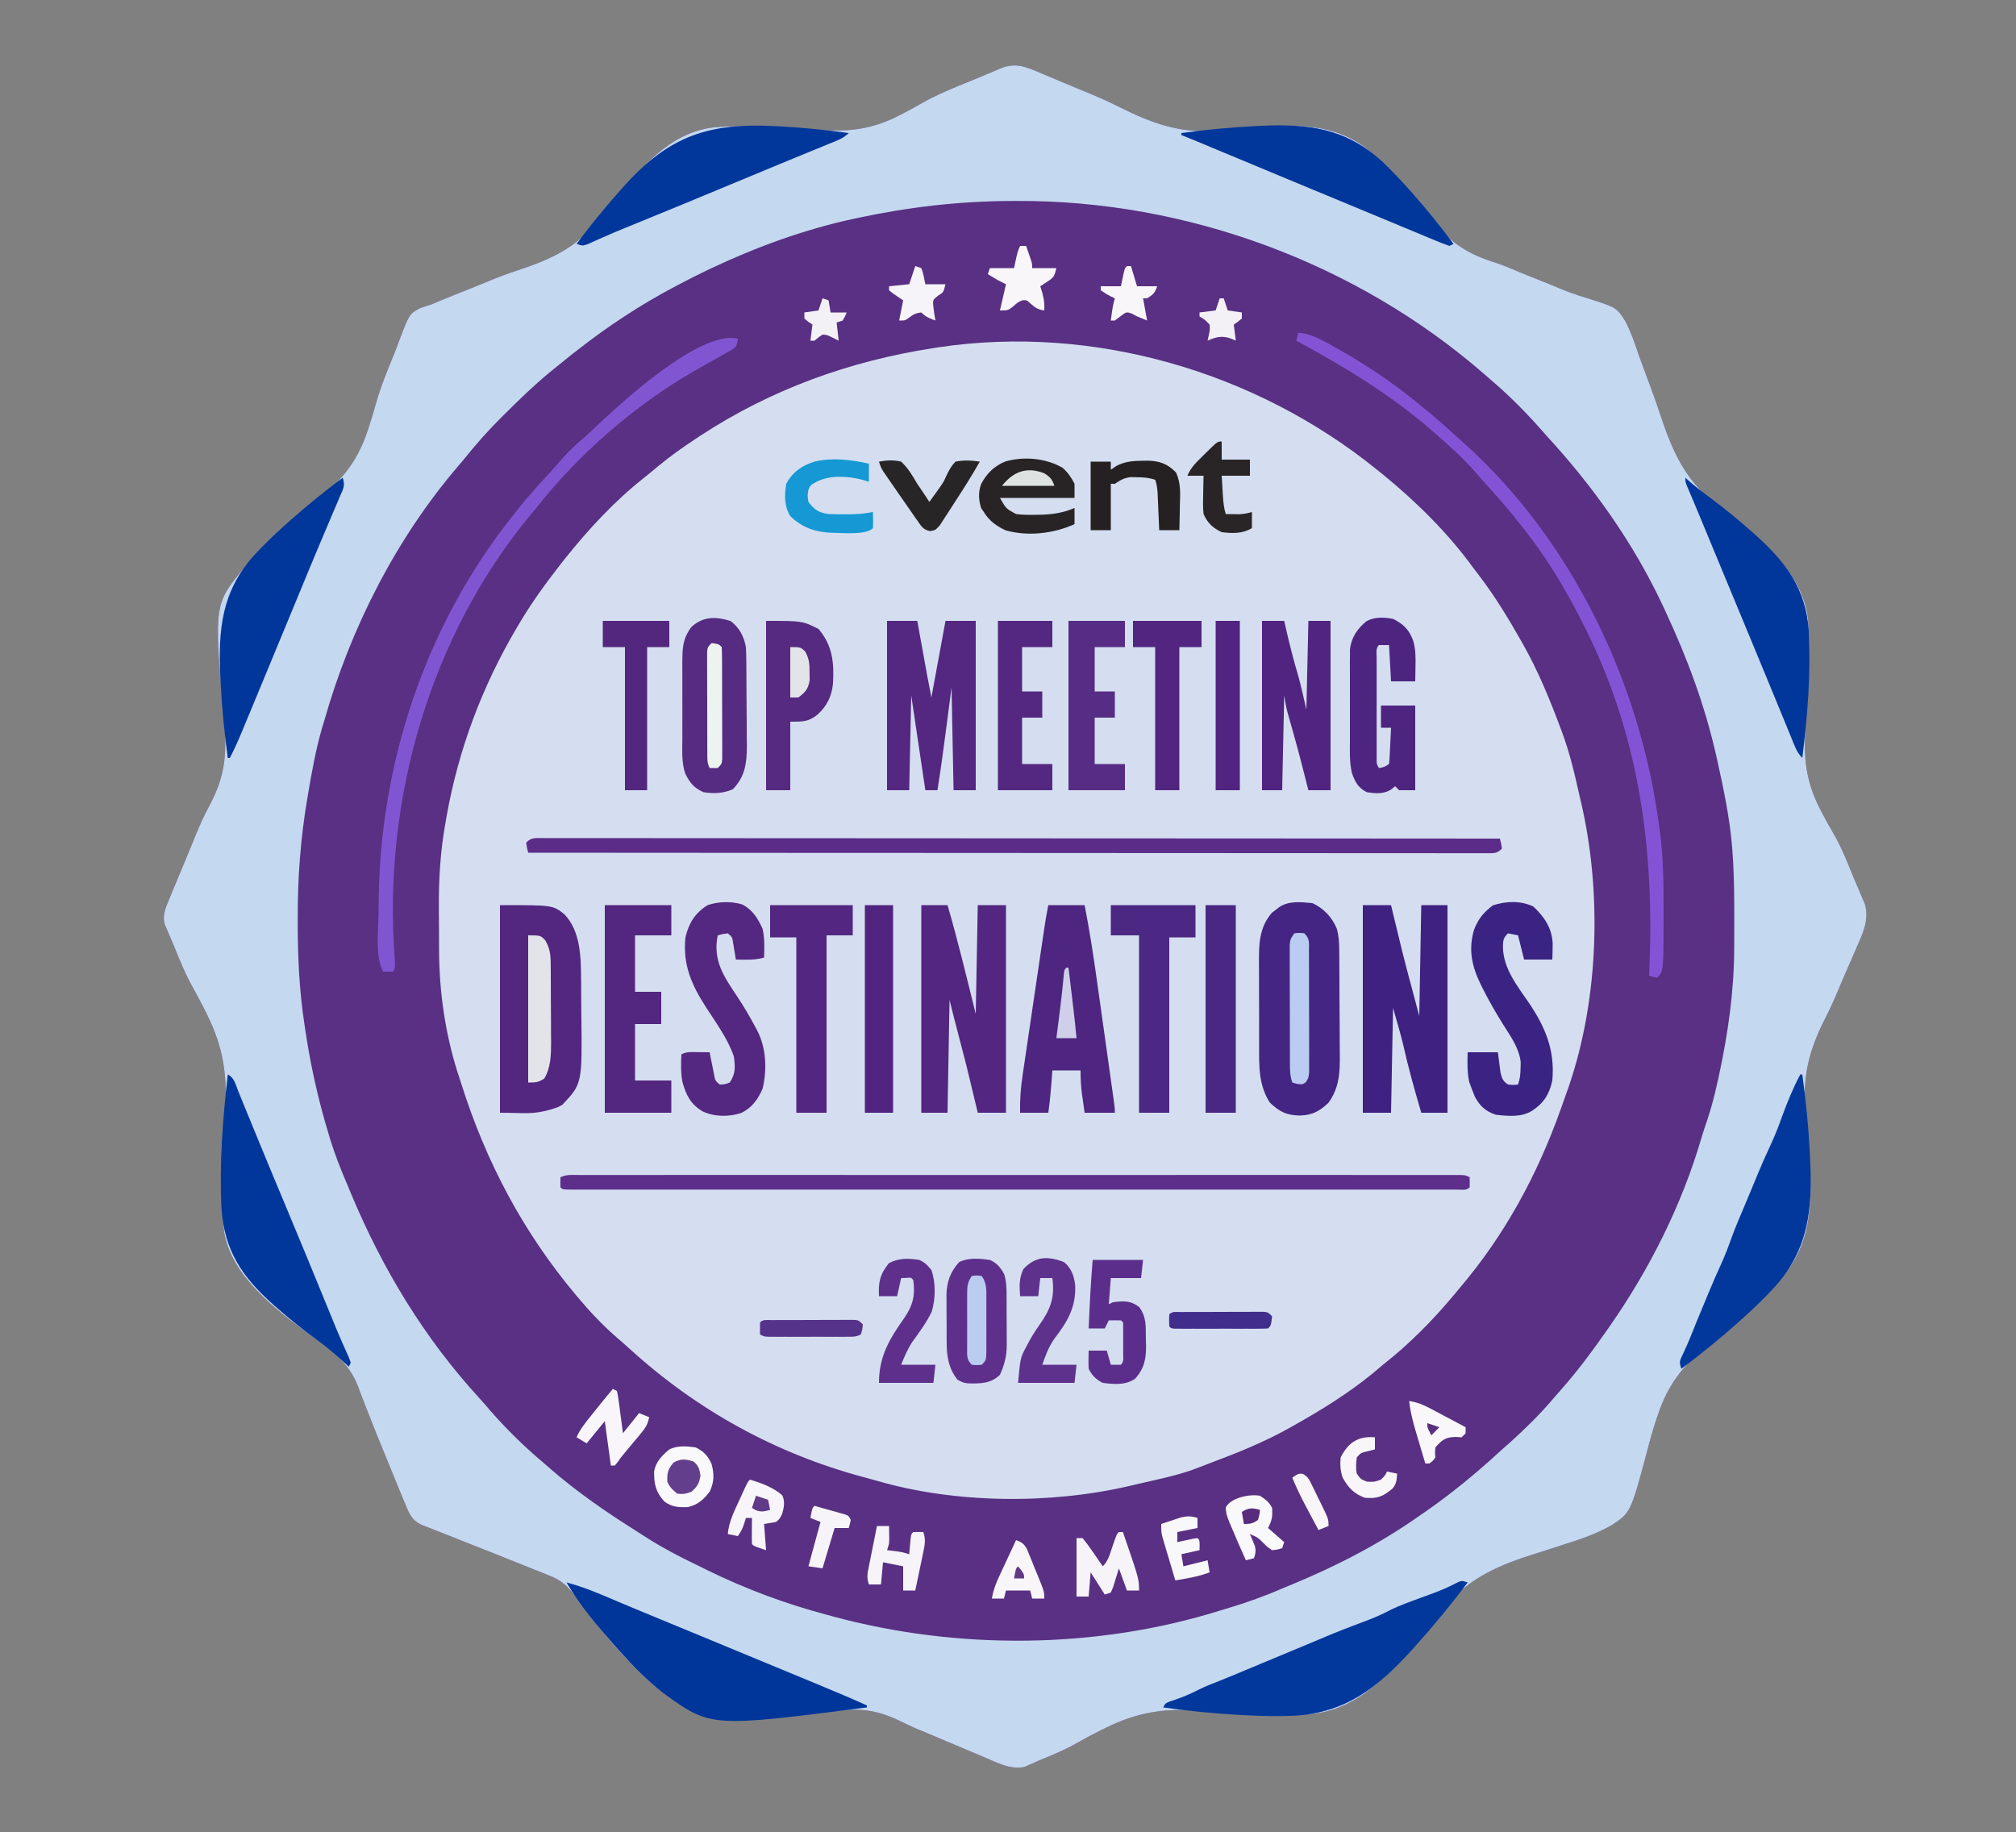 <?xml version="1.0" encoding="UTF-8"?>
<svg xmlns="http://www.w3.org/2000/svg" version="1.1" width="1000" height="909">
  <rect width="100%" height="100%" fill="#808080" stroke="none"/>
  <path d="M0 0 C0.816 0.34 1.632 0.681 2.473 1.031 C5.097 2.127 7.716 3.231 10.336 4.336 C11.979 5.024 13.622 5.712 15.266 6.398 C16.103 6.75 16.94 7.102 17.803 7.464 C19.6 8.213 21.401 8.953 23.205 9.684 C28.452 11.831 33.578 14.114 38.643 16.658 C55.302 24.977 69.222 30.119 88.012 28.461 C88.82 28.392 89.629 28.323 90.462 28.252 C93.772 27.965 97.081 27.665 100.389 27.355 C122.1 25.373 144.723 23.631 162.478 38.14 C174.611 48.686 184.723 61.045 194.738 73.559 C203.301 84.191 211.93 89.796 225.04 93.856 C229.228 95.196 233.231 96.94 237.277 98.652 C238.787 99.266 240.298 99.876 241.811 100.482 C242.917 100.927 242.917 100.927 244.046 101.38 C245.148 101.822 245.148 101.822 246.273 102.273 C247.765 102.874 249.257 103.475 250.748 104.076 C251.866 104.525 251.866 104.525 253.007 104.983 C254.52 105.596 256.03 106.218 257.535 106.849 C261.781 108.615 266 110.126 270.412 111.43 C285.599 116.213 285.599 116.213 289.994 123.157 C292.801 128.565 294.729 134.254 296.648 140.023 C297.329 141.897 298.017 143.767 298.713 145.635 C299.063 146.582 299.413 147.528 299.773 148.504 C300.511 150.497 301.249 152.491 301.987 154.484 C303.751 159.274 305.508 164.058 307.095 168.909 C313.124 187.231 319.321 201.479 334.609 213.742 C335.233 214.246 335.856 214.749 336.499 215.268 C339.058 217.327 341.623 219.377 344.194 221.421 C360.424 234.408 377.753 248.825 380.506 270.509 C382.23 288.625 380.485 306.996 379.238 325.096 C378.257 339.709 379.606 351.585 386.398 364.836 C386.78 365.584 387.161 366.331 387.554 367.101 C389.408 370.646 391.365 374.115 393.391 377.563 C397.225 384.211 400.029 391.343 402.906 398.443 C403.803 400.63 404.737 402.798 405.682 404.965 C406.237 406.276 406.791 407.587 407.344 408.898 C407.827 410.026 408.311 411.154 408.809 412.316 C410.741 419.587 408.28 425.529 405.352 432.117 C405.006 432.918 404.661 433.718 404.306 434.543 C403.201 437.104 402.082 439.657 400.961 442.211 C400.255 443.83 399.551 445.45 398.848 447.07 C398.491 447.89 398.134 448.71 397.767 449.554 C397.017 451.298 396.277 453.046 395.547 454.799 C393.544 459.59 391.451 464.275 389.077 468.896 C380.946 484.868 377.693 497.808 379.332 515.758 C379.485 517.518 379.639 519.279 379.792 521.039 C379.869 521.922 379.947 522.805 380.027 523.715 C380.105 524.605 380.183 525.496 380.264 526.414 C380.343 527.311 380.422 528.209 380.503 529.134 C382.475 552.466 384.493 577.23 368.661 596.184 C362.465 603.149 355.736 609.47 348.711 615.586 C347.667 616.495 347.667 616.495 346.601 617.423 C341.137 622.159 335.641 626.861 330.098 631.506 C318.679 641.105 311.177 650.476 306.336 664.836 C305.908 666.065 305.908 666.065 305.472 667.318 C303.638 672.723 302.143 678.189 300.711 683.711 C292.573 714.15 292.573 714.15 282.875 720.47 C275.428 724.694 267.402 727.387 259.266 729.941 C256.524 730.825 253.786 731.717 251.051 732.62 C248.61 733.417 246.166 734.191 243.714 734.952 C224.599 740.98 210.496 747.897 197.797 763.703 C197.247 764.381 196.698 765.06 196.132 765.759 C193.872 768.552 191.619 771.35 189.37 774.151 C175.229 791.641 159.488 810.739 136.003 813.736 C119.414 815.314 102.762 813.9 86.186 812.817 C84.78 812.726 84.78 812.726 83.346 812.632 C81.476 812.508 79.607 812.38 77.738 812.247 C61.017 811.095 47.862 813.177 32.586 820.648 C31.691 821.084 30.797 821.52 29.875 821.968 C25.809 823.995 21.825 826.13 17.881 828.384 C11.903 831.789 5.636 834.361 -0.727 836.961 C-1.64 837.372 -2.553 837.783 -3.495 838.207 C-4.312 838.564 -5.13 838.921 -5.973 839.289 C-6.649 839.592 -7.325 839.896 -8.021 840.208 C-14.955 841.746 -21.573 838.179 -27.805 835.52 C-28.815 835.096 -29.826 834.672 -30.867 834.236 C-34.094 832.881 -37.317 831.515 -40.539 830.148 C-42.659 829.256 -44.778 828.365 -46.898 827.475 C-50.88 825.801 -54.86 824.123 -58.837 822.439 C-60.33 821.826 -60.33 821.826 -61.853 821.199 C-64.485 820.059 -67.019 818.858 -69.58 817.575 C-80.762 812.152 -89.143 810.939 -101.415 812.414 C-106.076 812.947 -110.753 813.238 -115.433 813.548 C-116.408 813.613 -117.382 813.679 -118.387 813.746 C-145.776 815.503 -172.048 817.177 -193.809 798.16 C-207.518 785.826 -219.399 771.335 -230.256 756.469 C-234.415 750.825 -237.353 747.789 -243.945 745.25 C-244.708 744.943 -245.472 744.635 -246.258 744.318 C-247.905 743.657 -249.554 743.002 -251.206 742.353 C-253.815 741.326 -256.415 740.279 -259.013 739.227 C-267.052 735.976 -275.11 732.777 -283.184 729.615 C-286.499 728.31 -289.805 726.984 -293.11 725.654 C-294.678 725.029 -296.25 724.415 -297.826 723.812 C-300.026 722.969 -302.21 722.094 -304.395 721.211 C-305.359 720.857 -305.359 720.857 -306.343 720.496 C-310.94 718.578 -312.534 716.247 -314.426 711.881 C-314.711 711.165 -314.996 710.449 -315.289 709.711 C-315.719 708.713 -315.719 708.713 -316.158 707.695 C-317.052 705.613 -317.908 703.518 -318.758 701.418 C-319.075 700.642 -319.392 699.865 -319.718 699.065 C-320.394 697.408 -321.069 695.751 -321.743 694.093 C-322.803 691.489 -323.87 688.889 -324.94 686.289 C-327.973 678.905 -330.999 671.521 -333.864 664.07 C-334.637 662.061 -335.421 660.057 -336.209 658.053 C-337.147 655.656 -338.064 653.251 -338.955 650.835 C-343.513 639.316 -352.217 633.392 -362.019 626.314 C-379.074 613.714 -401.177 597.251 -405.052 575.145 C-406.669 562.976 -406.299 550.691 -405.727 538.461 C-405.682 537.499 -405.637 536.537 -405.591 535.546 C-405.452 532.642 -405.308 529.739 -405.163 526.836 C-404.975 523.054 -404.791 519.271 -404.609 515.488 C-404.563 514.569 -404.516 513.649 -404.467 512.702 C-403.682 496.242 -405.798 483.048 -413.102 468.023 C-413.533 467.135 -413.964 466.247 -414.408 465.331 C-416.457 461.212 -418.613 457.169 -420.868 453.159 C-424.378 446.86 -427.076 440.237 -429.762 433.555 C-430.506 431.729 -431.289 429.918 -432.073 428.109 C-432.521 427.058 -432.969 426.008 -433.43 424.926 C-433.817 424.03 -434.204 423.134 -434.603 422.211 C-435.771 417.956 -434.253 414.299 -432.606 410.333 C-432.261 409.497 -431.916 408.66 -431.561 407.798 C-431.185 406.899 -430.809 406 -430.422 405.074 C-429.831 403.646 -429.831 403.646 -429.227 402.189 C-427.96 399.132 -426.687 396.078 -425.414 393.023 C-424.596 391.05 -423.778 389.077 -422.961 387.104 C-422.554 386.125 -422.146 385.146 -421.726 384.138 C-420.888 382.112 -420.06 380.083 -419.241 378.049 C-417.107 372.805 -414.842 367.782 -412.116 362.816 C-404.969 349.221 -403.701 338.579 -405.035 323.617 C-405.182 321.891 -405.328 320.165 -405.473 318.439 C-405.546 317.571 -405.62 316.702 -405.695 315.807 C-410.063 263.233 -410.063 263.233 -394.547 244.646 C-388.57 237.931 -382.072 231.849 -375.289 225.961 C-374.28 225.084 -374.28 225.084 -373.251 224.189 C-367.963 219.613 -362.647 215.068 -357.288 210.576 C-346.151 201.211 -338.878 192.029 -334.164 178.023 C-333.888 177.213 -333.612 176.402 -333.328 175.567 C-332.024 171.613 -330.848 167.637 -329.737 163.625 C-327.405 155.394 -324.122 147.495 -320.899 139.579 C-319.884 137.043 -318.929 134.49 -317.982 131.927 C-313.18 119.351 -313.18 119.351 -307.879 116.566 C-306.03 115.907 -304.164 115.294 -302.289 114.711 C-300.362 113.943 -298.453 113.135 -296.542 112.327 C-292.811 110.76 -289.047 109.274 -285.289 107.773 C-283.84 107.192 -282.39 106.611 -280.941 106.029 C-280.199 105.732 -279.456 105.435 -278.69 105.129 C-277.095 104.484 -275.504 103.829 -273.917 103.164 C-269.141 101.181 -264.357 99.382 -259.44 97.788 C-242.458 92.225 -229.921 86.251 -218.602 72.129 C-218.106 71.516 -217.611 70.904 -217.101 70.272 C-215.069 67.754 -213.045 65.23 -211.026 62.701 C-198.255 46.81 -184.065 29.68 -162.791 26.965 C-152.959 26.026 -143.138 26.25 -133.289 26.773 C-131.948 26.845 -131.948 26.845 -130.579 26.917 C-123.562 27.303 -116.545 27.726 -109.534 28.205 C-95.201 29.16 -83.597 27.797 -70.602 21.148 C-69.859 20.77 -69.117 20.392 -68.352 20.003 C-65.47 18.5 -62.621 16.955 -59.806 15.332 C-51.657 10.632 -43.016 7.171 -34.304 3.659 C-31.737 2.616 -29.187 1.538 -26.638 0.451 C-25.092 -0.195 -23.546 -0.84 -22 -1.484 C-20.958 -1.936 -20.958 -1.936 -19.895 -2.397 C-12.338 -5.477 -7.056 -2.995 0 0 Z " fill="#593083" transform="translate(516.289,36.289)"></path>
  <path d="M0 0 C1.024 0.819 2.047 1.637 3.102 2.48 C19.622 15.998 35.516 31.669 48 49 C48.886 50.161 49.776 51.32 50.668 52.477 C58.305 62.469 64.781 73.08 71 84 C71.442 84.773 71.885 85.547 72.34 86.343 C79.891 99.69 85.63 113.654 91 128 C91.277 128.737 91.554 129.475 91.84 130.234 C95.619 140.447 98.095 150.978 100.461 161.589 C100.919 163.638 101.395 165.683 101.875 167.727 C111.819 212.787 109.776 266.21 93.768 309.902 C92.856 312.395 91.985 314.901 91.109 317.406 C79.55 349.849 63.368 379.753 41 406 C40.101 407.084 39.202 408.169 38.305 409.254 C27.644 422.04 16.11 433.718 3 444 C1.27 445.458 -0.459 446.916 -2.188 448.375 C-14.256 458.219 -27.444 466.385 -41 474 C-41.687 474.389 -42.373 474.779 -43.081 475.18 C-55.669 482.267 -68.788 487.556 -82.297 492.609 C-84.356 493.383 -86.411 494.166 -88.449 494.992 C-97.141 498.42 -106.224 500.352 -115.317 502.393 C-117.807 502.956 -120.29 503.544 -122.773 504.137 C-162.069 513.295 -209.207 512.9 -248.008 501.573 C-250.258 500.926 -252.518 500.328 -254.781 499.73 C-298.317 488.04 -337.365 466.47 -370.66 436.121 C-372.788 434.192 -374.947 432.31 -377.125 430.438 C-383.965 424.465 -390.167 417.951 -396 411 C-396.46 410.453 -396.921 409.907 -397.395 409.344 C-423.512 378.205 -441.996 343.29 -454.192 304.557 C-454.847 302.484 -455.525 300.419 -456.211 298.355 C-462.181 279.37 -465.126 258.702 -465.203 238.828 C-465.209 237.67 -465.215 236.512 -465.22 235.318 C-465.23 232.871 -465.236 230.423 -465.24 227.976 C-465.25 224.303 -465.281 220.63 -465.312 216.957 C-465.377 202.692 -464.554 189.037 -462 175 C-461.801 173.844 -461.602 172.689 -461.397 171.498 C-455.5 138.726 -443.901 107.675 -427 79 C-426.568 78.262 -426.137 77.524 -425.692 76.764 C-419.517 66.298 -412.485 56.564 -405 47 C-404.228 46.013 -403.456 45.025 -402.66 44.008 C-391.175 29.678 -378.3 15.681 -363.868 4.283 C-361.167 2.133 -358.517 -0.068 -355.867 -2.281 C-350.349 -6.798 -344.629 -10.875 -338.688 -14.812 C-337.655 -15.498 -336.622 -16.183 -335.559 -16.888 C-300.496 -39.831 -261.769 -53.825 -220.438 -60.25 C-219.392 -60.413 -218.347 -60.576 -217.271 -60.744 C-140.489 -72.16 -60.054 -48.633 0 0 Z " fill="#D4DEF0" transform="translate(683,233)"></path>
  <path d="M0 0 C0.816 0.34 1.632 0.681 2.473 1.031 C5.097 2.127 7.716 3.231 10.336 4.336 C11.979 5.024 13.622 5.712 15.266 6.398 C16.103 6.75 16.94 7.102 17.803 7.464 C19.6 8.213 21.401 8.953 23.205 9.684 C28.452 11.831 33.578 14.114 38.643 16.658 C55.302 24.977 69.222 30.119 88.012 28.461 C88.82 28.392 89.629 28.323 90.462 28.252 C93.772 27.965 97.081 27.665 100.389 27.355 C122.1 25.373 144.723 23.631 162.478 38.14 C174.611 48.686 184.723 61.045 194.738 73.559 C203.301 84.191 211.93 89.796 225.04 93.856 C229.228 95.196 233.231 96.94 237.277 98.652 C238.787 99.266 240.298 99.876 241.811 100.482 C242.917 100.927 242.917 100.927 244.046 101.38 C245.148 101.822 245.148 101.822 246.273 102.273 C247.765 102.874 249.257 103.475 250.748 104.076 C251.866 104.525 251.866 104.525 253.007 104.983 C254.52 105.596 256.03 106.218 257.535 106.849 C261.781 108.615 266 110.126 270.412 111.43 C285.599 116.213 285.599 116.213 289.994 123.157 C292.801 128.565 294.729 134.254 296.648 140.023 C297.329 141.897 298.017 143.767 298.713 145.635 C299.063 146.582 299.413 147.528 299.773 148.504 C300.511 150.497 301.249 152.491 301.987 154.484 C303.751 159.274 305.508 164.058 307.095 168.909 C313.124 187.231 319.321 201.479 334.609 213.742 C335.233 214.246 335.856 214.749 336.499 215.268 C339.058 217.327 341.623 219.377 344.194 221.421 C360.424 234.408 377.753 248.825 380.506 270.509 C382.23 288.625 380.485 306.996 379.238 325.096 C378.257 339.709 379.606 351.585 386.398 364.836 C386.78 365.584 387.161 366.331 387.554 367.101 C389.408 370.646 391.365 374.115 393.391 377.563 C397.225 384.211 400.029 391.343 402.906 398.443 C403.803 400.63 404.737 402.798 405.682 404.965 C406.237 406.276 406.791 407.587 407.344 408.898 C407.827 410.026 408.311 411.154 408.809 412.316 C410.741 419.587 408.28 425.529 405.352 432.117 C405.006 432.918 404.661 433.718 404.306 434.543 C403.201 437.104 402.082 439.657 400.961 442.211 C400.255 443.83 399.551 445.45 398.848 447.07 C398.491 447.89 398.134 448.71 397.767 449.554 C397.017 451.298 396.277 453.046 395.547 454.799 C393.544 459.59 391.451 464.275 389.077 468.896 C380.946 484.868 377.693 497.808 379.332 515.758 C379.485 517.518 379.639 519.279 379.792 521.039 C379.869 521.922 379.947 522.805 380.027 523.715 C380.105 524.605 380.183 525.496 380.264 526.414 C380.343 527.311 380.422 528.209 380.503 529.134 C382.475 552.466 384.493 577.23 368.661 596.184 C362.465 603.149 355.736 609.47 348.711 615.586 C347.667 616.495 347.667 616.495 346.601 617.423 C341.137 622.159 335.641 626.861 330.098 631.506 C318.679 641.105 311.177 650.476 306.336 664.836 C305.908 666.065 305.908 666.065 305.472 667.318 C303.638 672.723 302.143 678.189 300.711 683.711 C292.573 714.15 292.573 714.15 282.875 720.47 C275.428 724.694 267.402 727.387 259.266 729.941 C256.524 730.825 253.786 731.717 251.051 732.62 C248.61 733.417 246.166 734.191 243.714 734.952 C224.599 740.98 210.496 747.897 197.797 763.703 C197.247 764.381 196.698 765.06 196.132 765.759 C193.872 768.552 191.619 771.35 189.37 774.151 C175.229 791.641 159.488 810.739 136.003 813.736 C119.414 815.314 102.762 813.9 86.186 812.817 C84.78 812.726 84.78 812.726 83.346 812.632 C81.476 812.508 79.607 812.38 77.738 812.247 C61.017 811.095 47.862 813.177 32.586 820.648 C31.691 821.084 30.797 821.52 29.875 821.968 C25.809 823.995 21.825 826.13 17.881 828.384 C11.903 831.789 5.636 834.361 -0.727 836.961 C-1.64 837.372 -2.553 837.783 -3.495 838.207 C-4.312 838.564 -5.13 838.921 -5.973 839.289 C-6.649 839.592 -7.325 839.896 -8.021 840.208 C-14.955 841.746 -21.573 838.179 -27.805 835.52 C-28.815 835.096 -29.826 834.672 -30.867 834.236 C-34.094 832.881 -37.317 831.515 -40.539 830.148 C-42.659 829.256 -44.778 828.365 -46.898 827.475 C-50.88 825.801 -54.86 824.123 -58.837 822.439 C-60.33 821.826 -60.33 821.826 -61.853 821.199 C-64.485 820.059 -67.019 818.858 -69.58 817.575 C-80.762 812.152 -89.143 810.939 -101.415 812.414 C-106.076 812.947 -110.753 813.238 -115.433 813.548 C-116.408 813.613 -117.382 813.679 -118.387 813.746 C-145.776 815.503 -172.048 817.177 -193.809 798.16 C-207.518 785.826 -219.399 771.335 -230.256 756.469 C-234.415 750.825 -237.353 747.789 -243.945 745.25 C-244.708 744.943 -245.472 744.635 -246.258 744.318 C-247.905 743.657 -249.554 743.002 -251.206 742.353 C-253.815 741.326 -256.415 740.279 -259.013 739.227 C-267.052 735.976 -275.11 732.777 -283.184 729.615 C-286.499 728.31 -289.805 726.984 -293.11 725.654 C-294.678 725.029 -296.25 724.415 -297.826 723.812 C-300.026 722.969 -302.21 722.094 -304.395 721.211 C-305.359 720.857 -305.359 720.857 -306.343 720.496 C-310.94 718.578 -312.534 716.247 -314.426 711.881 C-314.711 711.165 -314.996 710.449 -315.289 709.711 C-315.719 708.713 -315.719 708.713 -316.158 707.695 C-317.052 705.613 -317.908 703.518 -318.758 701.418 C-319.075 700.642 -319.392 699.865 -319.718 699.065 C-320.394 697.408 -321.069 695.751 -321.743 694.093 C-322.803 691.489 -323.87 688.889 -324.94 686.289 C-327.973 678.905 -330.999 671.521 -333.864 664.07 C-334.637 662.061 -335.421 660.057 -336.209 658.053 C-337.147 655.656 -338.064 653.251 -338.955 650.835 C-343.513 639.316 -352.217 633.392 -362.019 626.314 C-379.074 613.714 -401.177 597.251 -405.052 575.145 C-406.669 562.976 -406.299 550.691 -405.727 538.461 C-405.682 537.499 -405.637 536.537 -405.591 535.546 C-405.452 532.642 -405.308 529.739 -405.163 526.836 C-404.975 523.054 -404.791 519.271 -404.609 515.488 C-404.563 514.569 -404.516 513.649 -404.467 512.702 C-403.682 496.242 -405.798 483.048 -413.102 468.023 C-413.533 467.135 -413.964 466.247 -414.408 465.331 C-416.457 461.212 -418.613 457.169 -420.868 453.159 C-424.378 446.86 -427.076 440.237 -429.762 433.555 C-430.506 431.729 -431.289 429.918 -432.073 428.109 C-432.521 427.058 -432.969 426.008 -433.43 424.926 C-433.817 424.03 -434.204 423.134 -434.603 422.211 C-435.771 417.956 -434.253 414.299 -432.606 410.333 C-432.261 409.497 -431.916 408.66 -431.561 407.798 C-431.185 406.899 -430.809 406 -430.422 405.074 C-429.831 403.646 -429.831 403.646 -429.227 402.189 C-427.96 399.132 -426.687 396.078 -425.414 393.023 C-424.596 391.05 -423.778 389.077 -422.961 387.104 C-422.554 386.125 -422.146 385.146 -421.726 384.138 C-420.888 382.112 -420.06 380.083 -419.241 378.049 C-417.107 372.805 -414.842 367.782 -412.116 362.816 C-404.969 349.221 -403.701 338.579 -405.035 323.617 C-405.182 321.891 -405.328 320.165 -405.473 318.439 C-405.546 317.571 -405.62 316.702 -405.695 315.807 C-410.063 263.233 -410.063 263.233 -394.547 244.646 C-388.57 237.931 -382.072 231.849 -375.289 225.961 C-374.28 225.084 -374.28 225.084 -373.251 224.189 C-367.963 219.613 -362.647 215.068 -357.288 210.576 C-346.151 201.211 -338.878 192.029 -334.164 178.023 C-333.888 177.213 -333.612 176.402 -333.328 175.567 C-332.024 171.613 -330.848 167.637 -329.737 163.625 C-327.405 155.394 -324.122 147.495 -320.899 139.579 C-319.884 137.043 -318.929 134.49 -317.982 131.927 C-313.18 119.351 -313.18 119.351 -307.879 116.566 C-306.03 115.907 -304.164 115.294 -302.289 114.711 C-300.362 113.943 -298.453 113.135 -296.542 112.327 C-292.811 110.76 -289.047 109.274 -285.289 107.773 C-283.84 107.192 -282.39 106.611 -280.941 106.029 C-280.199 105.732 -279.456 105.435 -278.69 105.129 C-277.095 104.484 -275.504 103.829 -273.917 103.164 C-269.141 101.181 -264.357 99.382 -259.44 97.788 C-242.458 92.225 -229.921 86.251 -218.602 72.129 C-218.106 71.516 -217.611 70.904 -217.101 70.272 C-215.069 67.754 -213.045 65.23 -211.026 62.701 C-198.255 46.81 -184.065 29.68 -162.791 26.965 C-152.959 26.026 -143.138 26.25 -133.289 26.773 C-131.948 26.845 -131.948 26.845 -130.579 26.917 C-123.562 27.303 -116.545 27.726 -109.534 28.205 C-95.201 29.16 -83.597 27.797 -70.602 21.148 C-69.859 20.77 -69.117 20.392 -68.352 20.003 C-65.47 18.5 -62.621 16.955 -59.806 15.332 C-51.657 10.632 -43.016 7.171 -34.304 3.659 C-31.737 2.616 -29.187 1.538 -26.638 0.451 C-25.092 -0.195 -23.546 -0.84 -22 -1.484 C-20.958 -1.936 -20.958 -1.936 -19.895 -2.397 C-12.338 -5.477 -7.056 -2.995 0 0 Z M-90.289 71.711 C-91.156 71.894 -92.023 72.076 -92.916 72.264 C-117.154 77.501 -140.893 86.162 -163.289 96.711 C-164.397 97.233 -164.397 97.233 -165.527 97.765 C-170.171 99.976 -174.742 102.307 -179.289 104.711 C-179.977 105.071 -180.665 105.431 -181.374 105.802 C-198.626 114.885 -214.954 125.674 -230.289 137.711 C-231.097 138.339 -231.906 138.966 -232.738 139.613 C-235.281 141.616 -237.788 143.657 -240.289 145.711 C-241.255 146.49 -242.22 147.268 -243.215 148.07 C-251.274 154.692 -258.714 161.922 -266.102 169.273 C-266.589 169.756 -267.077 170.239 -267.58 170.736 C-274.281 177.381 -280.408 184.33 -286.289 191.711 C-287.153 192.738 -288.021 193.762 -288.898 194.777 C-319.746 230.747 -342.333 275.204 -355.289 320.711 C-355.665 321.95 -356.042 323.189 -356.43 324.465 C-359.612 335.351 -361.595 346.417 -363.477 357.586 C-363.603 358.325 -363.73 359.064 -363.86 359.825 C-367.249 379.782 -368.675 399.536 -368.602 419.773 C-368.6 420.797 -368.599 421.82 -368.597 422.874 C-368.554 439.333 -367.778 455.418 -365.289 471.711 C-365.134 472.767 -364.979 473.824 -364.819 474.912 C-362.222 492.373 -358.471 509.136 -353.352 526.023 C-353.028 527.097 -352.704 528.171 -352.37 529.277 C-350.093 536.623 -347.335 543.652 -344.289 550.711 C-343.608 552.351 -342.93 553.991 -342.254 555.633 C-326.575 593.187 -305.83 627.555 -278.242 657.574 C-276.5 659.48 -274.83 661.426 -273.164 663.398 C-264.963 672.81 -255.864 681.708 -246.289 689.711 C-245.387 690.502 -244.484 691.294 -243.555 692.109 C-230.068 703.878 -215.341 713.967 -200.213 723.497 C-198.435 724.619 -196.666 725.753 -194.898 726.891 C-187.286 731.709 -179.449 735.82 -171.341 739.72 C-169.355 740.679 -167.38 741.658 -165.406 742.641 C-146.523 751.917 -126.616 759.312 -106.289 764.711 C-105.271 764.99 -104.253 765.27 -103.205 765.558 C-41.395 782.28 27.479 781.863 88.711 762.711 C90.337 762.221 91.963 761.731 93.59 761.242 C102.529 758.523 111.146 755.461 119.711 751.711 C121.173 751.105 122.637 750.502 124.102 749.902 C146.407 740.736 167.963 729.62 187.711 715.711 C188.79 714.967 189.869 714.223 190.98 713.457 C203.95 704.437 216.087 694.401 227.711 683.711 C229.357 682.252 231.002 680.794 232.648 679.336 C240.095 672.627 247.295 665.605 253.793 657.965 C255.291 656.205 256.814 654.467 258.348 652.738 C266.476 643.526 273.694 633.788 280.711 623.711 C281.157 623.076 281.603 622.441 282.062 621.786 C301.788 593.558 317.909 561.586 327.578 528.504 C328.531 525.315 329.573 522.189 330.656 519.043 C332.734 512.839 334.308 506.598 335.711 500.211 C335.965 499.061 336.219 497.911 336.481 496.727 C340.818 476.47 343.824 455.73 343.914 434.992 C343.921 433.904 343.928 432.816 343.935 431.694 C343.953 428.2 343.959 424.706 343.961 421.211 C343.962 420.019 343.962 418.827 343.963 417.598 C343.948 400.457 343.684 383.638 340.711 366.711 C340.534 365.684 340.357 364.656 340.175 363.598 C338.876 356.258 337.353 348.981 335.711 341.711 C335.491 340.72 335.27 339.73 335.043 338.709 C329.391 313.636 320.583 289.968 309.711 266.711 C309.098 265.393 309.098 265.393 308.474 264.049 C293.876 232.941 273.923 204.951 250.711 179.711 C249.252 178.065 247.794 176.42 246.336 174.773 C238.945 166.57 231.141 158.844 222.711 151.711 C221.367 150.533 221.367 150.533 219.996 149.332 C156.639 94.164 72.28 63.043 -11.664 63.398 C-12.569 63.4 -13.474 63.402 -14.407 63.404 C-40.132 63.49 -65.107 66.346 -90.289 71.711 Z " fill="#C4D8F0" transform="translate(516.289,36.289)"></path>
  <path d="M0 0 C26.125 0 26.125 0 31.816 4.406 C40.107 12.877 40.159 26.068 40.238 37.18 C40.246 38.265 40.254 39.351 40.263 40.469 C40.277 42.767 40.287 45.065 40.295 47.363 C40.307 49.687 40.327 52.01 40.357 54.333 C40.793 88.552 40.793 88.552 31 99 C28.902 100.207 28.902 100.207 26.938 100.812 C26.287 101.025 25.636 101.238 24.965 101.457 C15.683 104.022 12.552 103 0 103 C0 69.01 0 35.02 0 0 Z " fill="#532680" transform="translate(248,449)"></path>
  <path d="M0 0 C5.582 2.592 9.777 7.008 12.121 12.744 C13.097 16.36 13.275 19.48 13.306 23.224 C13.315 23.92 13.323 24.617 13.332 25.335 C13.356 27.625 13.364 29.914 13.371 32.203 C13.38 33.807 13.389 35.411 13.398 37.016 C13.415 40.374 13.423 43.733 13.426 47.092 C13.431 51.374 13.469 55.654 13.514 59.936 C13.544 63.249 13.551 66.562 13.552 69.876 C13.556 71.453 13.569 73.03 13.59 74.607 C13.7 83.617 13.477 91.377 8 99 C3.673 103.221 -0.257 105.289 -6.312 105.375 C-12.931 105.243 -16.466 103.464 -21.25 98.812 C-26.72 90.022 -26.459 80.9 -26.434 70.906 C-26.438 69.349 -26.443 67.791 -26.449 66.234 C-26.458 62.983 -26.456 59.732 -26.446 56.481 C-26.435 52.335 -26.455 48.19 -26.484 44.045 C-26.502 40.832 -26.502 37.621 -26.496 34.408 C-26.496 32.881 -26.502 31.353 -26.515 29.825 C-26.58 20.522 -26.473 12.209 -20.148 4.844 C-19.271 4.179 -19.271 4.179 -18.375 3.5 C-17.785 3.036 -17.194 2.572 -16.586 2.094 C-11.698 -1.278 -5.712 -0.495 0 0 Z " fill="#452583" transform="translate(651,448)"></path>
  <path d="M0 0 C4.62 0 9.24 0 14 0 C14.387 1.631 14.773 3.261 15.172 4.941 C17.964 16.674 20.827 28.364 24 40 C25.32 44.95 26.64 49.9 28 55 C28.33 36.85 28.66 18.7 29 0 C33.29 0 37.58 0 42 0 C42 33.99 42 67.98 42 103 C37.71 103 33.42 103 29 103 C25.727 91.84 22.563 80.706 20.055 69.348 C18.559 63.183 16.743 57.1 15 51 C14.67 68.16 14.34 85.32 14 103 C9.38 103 4.76 103 0 103 C0 69.01 0 35.02 0 0 Z " fill="#3E2181" transform="translate(676,449)"></path>
  <path d="M0 0 C4.29 0 8.58 0 13 0 C18.196 17.861 22.521 35.949 27 54 C27.33 36.18 27.66 18.36 28 0 C32.62 0 37.24 0 42 0 C42 33.99 42 67.98 42 103 C37.38 103 32.76 103 28 103 C27.541 101.081 27.082 99.161 26.609 97.184 C22.46 79.759 22.46 79.759 17.922 62.434 C16.545 57.307 15.287 52.15 14 47 C13.67 65.48 13.34 83.96 13 103 C8.71 103 4.42 103 0 103 C0 69.01 0 35.02 0 0 Z " fill="#522681" transform="translate(457,449)"></path>
  <path d="M0 0 C0.766 0.005 1.533 0.011 2.323 0.016 C3.544 0.012 3.544 0.012 4.79 0.009 C7.549 0.004 10.307 0.013 13.066 0.022 C15.051 0.021 17.037 0.019 19.023 0.016 C24.503 0.012 29.982 0.02 35.462 0.03 C41.362 0.038 47.263 0.036 53.163 0.034 C64.061 0.033 74.96 0.041 85.858 0.053 C95.923 0.064 105.988 0.07 116.054 0.072 C116.72 0.072 117.387 0.073 118.074 0.073 C121.46 0.073 124.845 0.074 128.231 0.075 C152.228 0.079 176.224 0.092 200.221 0.111 C223.537 0.129 246.853 0.144 270.169 0.152 C271.247 0.153 271.247 0.153 272.346 0.153 C279.56 0.156 286.774 0.158 293.988 0.161 C308.685 0.166 323.381 0.171 338.078 0.177 C338.754 0.178 339.43 0.178 340.126 0.178 C385.272 0.197 430.418 0.228 475.564 0.262 C476.189 2.637 476.189 2.637 476.564 5.262 C474.057 7.769 472.55 7.502 469.129 7.524 C468.363 7.519 467.596 7.514 466.806 7.508 C465.992 7.51 465.178 7.513 464.339 7.515 C461.58 7.52 458.822 7.511 456.063 7.503 C454.078 7.503 452.092 7.505 450.106 7.508 C444.626 7.512 439.147 7.504 433.667 7.494 C427.767 7.486 421.866 7.488 415.966 7.49 C405.068 7.491 394.169 7.483 383.271 7.471 C373.206 7.46 363.141 7.454 353.075 7.452 C352.408 7.452 351.742 7.451 351.055 7.451 C347.669 7.451 344.284 7.45 340.898 7.45 C316.901 7.445 292.905 7.432 268.908 7.413 C245.592 7.395 222.276 7.38 198.96 7.372 C197.882 7.371 197.882 7.371 196.783 7.371 C189.569 7.368 182.355 7.366 175.141 7.363 C160.444 7.358 145.748 7.353 131.051 7.347 C130.375 7.346 129.699 7.346 129.003 7.346 C83.857 7.327 38.711 7.296 -6.436 7.262 C-7.061 4.887 -7.061 4.887 -7.436 2.262 C-4.928 -0.245 -3.421 0.022 0 0 Z " fill="#5C2C89" transform="translate(268.436,415.738)"></path>
  <path d="M0 0 C0.756 -0.001 1.513 -0.003 2.292 -0.004 C4.853 -0.008 7.414 -0.005 9.975 -0.001 C11.82 -0.002 13.664 -0.004 15.508 -0.006 C20.596 -0.01 25.684 -0.008 30.772 -0.005 C36.251 -0.003 41.731 -0.006 47.21 -0.009 C57.952 -0.013 68.694 -0.012 79.436 -0.009 C88.163 -0.007 96.889 -0.007 105.616 -0.008 C107.475 -0.008 107.475 -0.008 109.373 -0.008 C111.891 -0.009 114.409 -0.009 116.927 -0.009 C139.892 -0.012 162.856 -0.009 185.821 -0.004 C206.8 0.001 227.779 0 248.759 -0.005 C272.31 -0.01 295.862 -0.012 319.414 -0.009 C321.923 -0.009 324.432 -0.008 326.941 -0.008 C328.176 -0.008 329.411 -0.008 330.683 -0.008 C339.404 -0.007 348.125 -0.008 356.846 -0.01 C367.467 -0.013 378.088 -0.013 388.708 -0.007 C394.132 -0.005 399.556 -0.004 404.98 -0.007 C409.938 -0.01 414.896 -0.008 419.854 -0.003 C421.655 -0.002 423.456 -0.002 425.256 -0.005 C427.69 -0.008 430.123 -0.005 432.557 0 C433.268 -0.002 433.98 -0.005 434.713 -0.007 C439.55 0.012 439.55 0.012 441.779 1.126 C441.821 2.792 441.819 4.46 441.779 6.126 C440.104 7.8 438.056 7.25 435.82 7.259 C435.103 7.256 434.385 7.254 433.646 7.252 C432.508 7.254 432.508 7.254 431.346 7.256 C428.771 7.26 426.195 7.256 423.619 7.253 C421.767 7.254 419.915 7.256 418.063 7.258 C412.948 7.262 407.832 7.26 402.717 7.257 C397.211 7.254 391.704 7.258 386.198 7.261 C375.4 7.265 364.603 7.264 353.806 7.261 C345.035 7.259 336.264 7.259 327.493 7.26 C326.247 7.26 325.001 7.26 323.718 7.26 C321.188 7.26 318.658 7.261 316.127 7.261 C293.049 7.264 269.97 7.261 246.892 7.256 C225.805 7.251 204.719 7.251 183.633 7.256 C159.964 7.262 136.296 7.264 112.628 7.261 C110.107 7.26 107.585 7.26 105.064 7.26 C103.824 7.26 102.583 7.259 101.305 7.259 C92.539 7.258 83.773 7.26 75.007 7.262 C64.332 7.265 53.657 7.264 42.982 7.259 C37.53 7.256 32.078 7.255 26.626 7.259 C21.643 7.261 16.661 7.26 11.678 7.255 C9.867 7.253 8.056 7.254 6.245 7.256 C3.801 7.259 1.356 7.256 -1.089 7.252 C-1.806 7.254 -2.524 7.256 -3.263 7.259 C-8.107 7.24 -8.107 7.24 -9.221 6.126 C-9.262 4.46 -9.264 2.792 -9.221 1.126 C-6.258 -0.356 -3.249 -0.011 0 0 Z " fill="#5D2E8A" transform="translate(287.221,582.874)"></path>
  <path d="M0 0 C5.94 0 11.88 0 18 0 C20.343 11.991 22.231 23.987 23.918 36.086 C24.182 37.964 24.447 39.842 24.712 41.72 C25.261 45.617 25.808 49.515 26.353 53.413 C27.053 58.415 27.756 63.416 28.462 68.417 C29.006 72.277 29.549 76.137 30.091 79.998 C30.35 81.844 30.609 83.69 30.869 85.536 C31.23 88.098 31.588 90.661 31.946 93.224 C32.054 93.987 32.161 94.749 32.272 95.535 C33 100.771 33 100.771 33 103 C28.05 103 23.1 103 18 103 C17.505 99.473 17.505 99.473 17 95.875 C16.896 95.147 16.791 94.418 16.684 93.667 C16.139 89.681 16 86.064 16 82 C11.38 82 6.76 82 2 82 C1.856 83.98 1.711 85.96 1.562 88 C1.178 93.027 0.685 98.006 0 103 C-4.62 103 -9.24 103 -14 103 C-14.116 96.816 -13.748 90.996 -12.823 84.888 C-12.697 84.026 -12.572 83.165 -12.443 82.278 C-12.032 79.46 -11.612 76.644 -11.191 73.828 C-10.902 71.858 -10.613 69.887 -10.324 67.916 C-9.72 63.801 -9.112 59.685 -8.501 55.571 C-7.718 50.3 -6.941 45.029 -6.167 39.757 C-5.427 34.718 -4.685 29.679 -3.941 24.641 C-3.8 23.682 -3.659 22.724 -3.513 21.736 C-3.113 19.022 -2.71 16.308 -2.307 13.595 C-2.189 12.795 -2.071 11.995 -1.949 11.17 C-1.39 7.418 -0.744 3.722 0 0 Z " fill="#4E2581" transform="translate(520,449)"></path>
  <path d="M0 0 C-8.01 10.744 -16.488 21.025 -25.438 31 C-26.428 32.105 -26.428 32.105 -27.438 33.231 C-44.362 51.868 -60.088 64.63 -85.934 66.117 C-94.102 66.484 -102.213 66.306 -110.375 65.875 C-111.386 65.822 -112.397 65.769 -113.439 65.714 C-126.027 65.004 -138.517 63.759 -151 62 C-150 60 -150 60 -147.777 59.07 C-146.84 58.758 -145.903 58.446 -144.938 58.125 C-140.767 56.674 -136.92 55.033 -133.012 52.996 C-129.98 51.495 -126.844 50.295 -123.695 49.062 C-118.765 47.119 -113.888 45.046 -109 43 C-107 42.166 -105 41.333 -103 40.5 C-101.515 39.881 -101.515 39.881 -100 39.25 C-79 30.5 -79 30.5 -75.984 29.246 C-74.034 28.432 -72.086 27.612 -70.141 26.785 C-64.392 24.354 -58.606 22.093 -52.75 19.938 C-47.963 18.172 -43.335 16.306 -38.82 13.922 C-33.775 11.367 -28.386 9.506 -23.086 7.555 C-21.682 7.037 -20.279 6.518 -18.875 6 C-17.834 5.617 -17.834 5.617 -16.773 5.227 C-13.118 3.863 -9.635 2.404 -6.188 0.562 C-3 -1 -3 -1 0 0 Z " fill="#02389B" transform="translate(728,785)"></path>
  <path d="M0 0 C4.95 0 9.9 0 15 0 C15.632 3.486 15.632 3.486 16.277 7.043 C16.688 9.303 17.098 11.564 17.509 13.824 C17.793 15.391 18.077 16.957 18.361 18.524 C18.77 20.78 19.18 23.037 19.59 25.293 C19.716 25.989 19.842 26.685 19.972 27.402 C20.616 30.943 21.294 34.471 22 38 C24.31 25.46 26.62 12.92 29 0 C33.95 0 38.9 0 44 0 C44 27.72 44 55.44 44 84 C40.37 84 36.74 84 33 84 C32.67 67.17 32.34 50.34 32 33 C30.443 44.92 30.443 44.92 28.889 56.841 C27.703 65.913 26.452 74.966 25 84 C23.02 84 21.04 84 19 84 C16.69 68.49 14.38 52.98 12 37 C11.67 52.51 11.34 68.02 11 84 C7.37 84 3.74 84 0 84 C0 56.28 0 28.56 0 0 Z " fill="#542881" transform="translate(440,308)"></path>
  <path d="M0 0 C9.094 2.385 17.505 6.09 26.125 9.778 C31.339 11.994 36.576 14.151 41.812 16.312 C43.007 16.806 44.202 17.3 45.433 17.809 C52.284 20.641 59.137 23.469 65.99 26.298 C104.054 42.006 104.054 42.006 121.993 49.472 C123.517 50.107 125.042 50.741 126.566 51.374 C134.083 54.499 141.581 57.649 149 61 C149 61.33 149 61.66 149 62 C71.496 71.925 71.496 71.925 47.972 54.84 C39.941 48.582 32.883 41.402 26.125 33.812 C25.526 33.141 24.926 32.47 24.309 31.778 C15.51 21.836 6.679 11.514 0 0 Z " fill="#00369A" transform="translate(281,785)"></path>
  <path d="M0 0 C3.26 1.63 3.905 5.139 5.211 8.379 C5.531 9.156 5.851 9.934 6.18 10.735 C7.251 13.342 8.313 15.952 9.375 18.562 C10.131 20.407 10.888 22.251 11.646 24.095 C12.847 27.016 14.047 29.938 15.244 32.86 C19.385 42.958 23.59 53.029 27.798 63.099 C35.202 80.819 42.546 98.563 49.801 116.344 C50.406 117.826 51.012 119.307 51.617 120.789 C52.044 121.837 52.044 121.837 52.479 122.905 C53.879 126.329 55.312 129.734 56.81 133.116 C57.096 133.766 57.382 134.415 57.676 135.084 C58.456 136.843 59.245 138.598 60.036 140.353 C60.354 141.227 60.672 142.1 61 143 C60.67 143.66 60.34 144.32 60 145 C59.416 144.452 58.833 143.905 58.231 143.34 C53.747 139.209 49.217 135.33 44.275 131.753 C37.371 126.741 30.791 121.433 24.375 115.812 C23.795 115.305 23.215 114.797 22.618 114.274 C7.232 100.586 -1.714 87.447 -3.134 66.524 C-4.236 44.354 -2.53 22.024 0 0 Z " fill="#01379A" transform="translate(113,533)"></path>
  <path d="M0 0 C0.33 0 0.66 0 1 0 C2.841 13.045 4.058 26.093 4.75 39.25 C4.801 40.22 4.853 41.19 4.906 42.19 C6.042 66.504 4.296 86.322 -12.359 105.07 C-17.612 110.831 -23.199 116.173 -29 121.375 C-29.717 122.019 -30.435 122.663 -31.174 123.326 C-40.131 131.299 -49.389 138.831 -59 146 C-60.17 142.489 -59.863 142.113 -58.312 138.938 C-56.796 135.717 -55.366 132.5 -54.062 129.188 C-52.192 124.459 -50.249 119.764 -48.285 115.074 C-47.434 113.037 -46.587 110.998 -45.746 108.957 C-43.73 104.072 -41.664 99.231 -39.438 94.438 C-37.382 89.969 -35.667 85.448 -34.027 80.812 C-32.197 75.802 -30.079 70.911 -28 66 C-27.165 64.001 -26.332 62.001 -25.5 60 C-24.879 58.513 -24.879 58.513 -24.246 56.996 C-23.421 55.011 -22.6 53.024 -21.785 51.035 C-19.621 45.773 -17.36 40.586 -14.938 35.438 C-12.688 30.617 -10.76 25.782 -9 20.766 C-6.435 13.671 -3.523 6.675 0 0 Z " fill="#02389B" transform="translate(893,533)"></path>
  <path d="M0 0 C5.576 5.29 9.137 10.47 9.621 18.273 C9.625 20.954 9.538 23.634 9.438 26.312 C4.817 26.312 0.198 26.312 -4.562 26.312 C-5.553 22.352 -6.543 18.392 -7.562 14.312 C-10.037 13.818 -10.037 13.818 -12.562 13.312 C-15.048 15.798 -14.942 16.737 -15.062 20.188 C-14.814 30.809 -8.125 39.133 -2.327 47.578 C6.012 59.871 10.801 71.299 9.438 86.312 C7.921 93.193 5.275 97.421 -0.562 101.312 C-5.966 104.672 -12.453 103.962 -18.562 103.312 C-23.54 101.676 -26.474 99.025 -28.938 94.438 C-29.511 93.075 -30.054 91.7 -30.562 90.312 C-30.975 89.219 -31.387 88.126 -31.812 87 C-32.826 82.019 -32.688 77.393 -32.562 72.312 C-27.613 72.312 -22.663 72.312 -17.562 72.312 C-17.139 75.6 -16.716 78.888 -16.293 82.176 C-15.562 85.314 -15.183 86.514 -12.562 88.312 C-9.937 88.563 -9.937 88.563 -7.562 88.312 C-6.568 85.328 -6.365 83.186 -6.312 80.062 C-6.287 79.15 -6.261 78.237 -6.234 77.297 C-7.002 70.317 -11.071 64.671 -14.75 58.875 C-18.476 52.893 -21.98 46.871 -25.125 40.562 C-25.447 39.92 -25.769 39.277 -26.1 38.615 C-30.503 29.602 -32.29 21.305 -29.375 11.5 C-27.361 6.24 -24.606 2.845 -20.062 -0.562 C-13.441 -2.691 -6.34 -3.003 0 0 Z " fill="#3B2383" transform="translate(760.562,449.688)"></path>
  <path d="M0 0 C1.364 4.092 0.169 5.61 -1.516 9.551 C-1.939 10.554 -1.939 10.554 -2.371 11.577 C-2.992 13.045 -3.617 14.511 -4.246 15.976 C-5.629 19.195 -6.991 22.424 -8.354 25.651 C-9.089 27.389 -9.824 29.125 -10.561 30.862 C-14.441 40.012 -18.228 49.2 -22.01 58.391 C-28.864 75.037 -35.753 91.668 -42.665 108.29 C-43.549 110.414 -44.431 112.539 -45.313 114.664 C-46.54 117.621 -47.77 120.576 -49 123.531 C-49.542 124.841 -49.542 124.841 -50.096 126.176 C-51.916 130.538 -53.821 134.802 -56 139 C-56.33 139 -56.66 139 -57 139 C-58.749 126.555 -59.905 114.113 -60.562 101.562 C-60.611 100.637 -60.66 99.712 -60.71 98.759 C-61.788 75.618 -60.16 56.714 -44.309 38.863 C-39.32 33.39 -34.012 28.316 -28.5 23.375 C-27.818 22.764 -27.137 22.152 -26.435 21.522 C-17.925 13.951 -9.133 6.805 0 0 Z " fill="#01369A" transform="translate(170,237)"></path>
  <path d="M0 0 C5.22 2.735 7.639 6.826 10.047 12.004 C11.128 16.778 10.953 21.443 10.797 26.316 C7.642 27.253 4.831 27.422 1.547 27.379 C0.655 27.37 -0.237 27.361 -1.156 27.352 C-1.832 27.34 -2.507 27.328 -3.203 27.316 C-3.324 26.546 -3.445 25.775 -3.57 24.98 C-3.738 23.978 -3.905 22.975 -4.078 21.941 C-4.322 20.445 -4.322 20.445 -4.57 18.918 C-4.999 16.174 -4.999 16.174 -7.203 14.316 C-9.806 14.637 -9.806 14.637 -12.203 15.316 C-14.661 27.873 -9.218 35.582 -2.498 45.694 C0.73 50.573 3.689 55.519 6.422 60.691 C6.752 61.316 7.083 61.94 7.423 62.583 C11.882 71.164 12.33 81.89 10.078 91.328 C7.877 96.557 4.724 100.907 -0.5 103.422 C-6.654 105.458 -13.788 105.37 -19.703 102.629 C-25.623 99.087 -27.869 94.584 -29.676 88.098 C-30.547 83.501 -30.442 78.972 -30.203 74.316 C-27.439 72.934 -25.157 73.221 -22.078 73.254 C-20.982 73.263 -19.887 73.272 -18.758 73.281 C-17.915 73.293 -17.072 73.304 -16.203 73.316 C-16.01 74.304 -15.816 75.291 -15.617 76.309 C-15.357 77.59 -15.096 78.871 -14.828 80.191 C-14.573 81.468 -14.318 82.744 -14.055 84.059 C-13.481 87.376 -13.481 87.376 -11.203 89.316 C-8.664 89.225 -8.664 89.225 -6.203 88.316 C-3.299 83.96 -3.445 80.429 -4.203 75.316 C-7.214 66.64 -12.915 58.819 -17.888 51.166 C-25.131 39.975 -29.591 29.95 -28.203 16.316 C-26.535 9.205 -23.433 4.233 -17.203 0.316 C-11.833 -1.474 -5.441 -1.688 0 0 Z " fill="#542781" transform="translate(368.203,448.684)"></path>
  <path d="M0 0 C4.371 3.226 6.61 7.592 7.625 12.938 C7.731 14.845 7.783 16.755 7.802 18.665 C7.815 19.817 7.828 20.969 7.841 22.155 C7.848 23.397 7.856 24.639 7.863 25.918 C7.871 27.201 7.879 28.483 7.888 29.805 C7.903 32.52 7.913 35.236 7.92 37.952 C7.931 41.411 7.966 44.869 8.005 48.328 C8.038 51.649 8.042 54.971 8.051 58.293 C8.068 59.525 8.086 60.756 8.104 62.025 C8.083 70.45 7.205 77.357 1.062 83.5 C-3.835 85.548 -8.144 85.686 -13.375 84.938 C-18.127 82.864 -20.307 80.166 -22.539 75.514 C-24.31 70.056 -23.941 64.304 -23.906 58.621 C-23.909 57.237 -23.913 55.853 -23.918 54.468 C-23.924 51.579 -23.915 48.691 -23.896 45.802 C-23.874 42.114 -23.887 38.428 -23.911 34.74 C-23.925 31.886 -23.921 29.032 -23.91 26.178 C-23.906 24.162 -23.918 22.146 -23.931 20.131 C-23.86 13.209 -23.66 8.5 -19.375 2.938 C-13.636 -2.391 -7.16 -2.254 0 0 Z " fill="#562B82" transform="translate(362.375,308.062)"></path>
  <path d="M0 0 C0.911 0.807 1.822 1.615 2.76 2.446 C5.895 5.141 9.145 7.615 12.476 10.062 C19.557 15.329 26.33 20.899 32.938 26.75 C33.534 27.277 34.13 27.804 34.744 28.348 C49.918 41.968 59.712 54.976 61.211 75.793 C62.318 96.856 60.59 118.098 58 139 C55.219 136.219 54.142 132.864 52.684 129.277 C52.192 128.085 52.192 128.085 51.69 126.868 C50.601 124.226 49.519 121.582 48.438 118.938 C47.672 117.078 46.907 115.219 46.141 113.359 C44.547 109.492 42.956 105.623 41.367 101.753 C38.111 93.833 34.828 85.924 31.544 78.015 C29.794 73.798 28.045 69.581 26.297 65.363 C25.59 63.66 24.884 61.956 24.178 60.252 C22.287 55.692 20.396 51.131 18.505 46.57 C16.959 42.84 15.412 39.109 13.866 35.379 C13.134 33.613 12.401 31.847 11.669 30.08 C10.979 28.415 10.289 26.75 9.598 25.085 C8.95 23.52 8.301 21.955 7.654 20.39 C6.251 17.003 4.842 13.619 3.408 10.245 C2.719 8.617 2.719 8.617 2.016 6.957 C1.621 6.035 1.227 5.113 0.821 4.163 C0 2 0 2 0 0 Z " fill="#01369A" transform="translate(836,237)"></path>
  <path d="M0 0 C-0.192 1.802 -0.192 1.802 -1 4 C-3.126 5.612 -3.126 5.612 -5.926 7.172 C-6.944 7.75 -7.963 8.327 -9.012 8.922 C-10.646 9.827 -10.646 9.827 -12.312 10.75 C-14.529 12.011 -16.744 13.274 -18.957 14.539 C-20.544 15.443 -20.544 15.443 -22.163 16.364 C-51.391 33.214 -79.172 57.479 -100 84 C-100.916 85.106 -101.836 86.211 -102.758 87.312 C-152.821 147.618 -175.994 228.885 -170.268 306.545 C-169.899 311.799 -169.899 311.799 -171 314 C-172.65 314 -174.3 314 -176 314 C-180.13 305.739 -178.201 292.884 -178.188 283.688 C-178.187 282.941 -178.186 282.195 -178.186 281.426 C-178.032 211.247 -155.01 141.939 -111 87 C-110.263 86.069 -109.525 85.139 -108.766 84.18 C-103.948 78.183 -98.866 72.486 -93.633 66.855 C-91.311 64.337 -89.055 61.777 -86.812 59.188 C-83.817 55.805 -80.672 52.823 -77.219 49.914 C-75.619 48.534 -74.061 47.106 -72.531 45.648 C-59.451 33.192 -19.084 -4.52 0 0 Z " fill="#8155D2" transform="translate(366,168)"></path>
  <path d="M0 0 C0.91 0.047 1.819 0.094 2.756 0.143 C14.086 0.773 25.324 1.878 36.562 3.438 C33.743 6.257 30.301 7.346 26.664 8.824 C25.451 9.325 25.451 9.325 24.213 9.835 C21.54 10.936 18.864 12.031 16.188 13.125 C14.316 13.895 12.445 14.665 10.575 15.435 C7.704 16.618 4.833 17.8 1.962 18.98 C-6.169 22.322 -14.283 25.702 -22.393 29.093 C-37.624 35.46 -52.889 41.744 -68.172 47.985 C-68.946 48.301 -69.719 48.617 -70.516 48.943 C-72.023 49.559 -73.53 50.174 -75.037 50.788 C-78.571 52.234 -82.085 53.711 -85.571 55.269 C-86.217 55.555 -86.862 55.842 -87.527 56.136 C-89.261 56.911 -90.991 57.697 -92.719 58.484 C-95.438 59.438 -95.438 59.438 -98.438 58.438 C-91.359 48.9 -83.863 39.784 -75.938 30.938 C-75.353 30.284 -74.768 29.631 -74.165 28.958 C-52.127 4.656 -32.456 -1.692 0 0 Z " fill="#01379A" transform="translate(384.438,62.562)"></path>
  <path d="M0 0 C10.89 0 21.78 0 33 0 C33 4.95 33 9.9 33 15 C27.06 15 21.12 15 15 15 C15 24.24 15 33.48 15 43 C19.29 43 23.58 43 28 43 C28 48.28 28 53.56 28 59 C23.71 59 19.42 59 15 59 C15 68.24 15 77.48 15 87 C20.94 87 26.88 87 33 87 C33 92.28 33 97.56 33 103 C22.11 103 11.22 103 0 103 C0 69.01 0 35.02 0 0 Z " fill="#532680" transform="translate(300,449)"></path>
  <path d="M0 0 C12.155 -1.687 24.307 -2.803 36.562 -3.438 C37.466 -3.485 38.369 -3.532 39.299 -3.58 C63.2 -4.68 81.416 -2.453 99.548 14.058 C104.09 18.337 108.339 22.852 112.5 27.5 C113.089 28.158 113.678 28.815 114.285 29.493 C121.579 37.701 128.456 46.183 135 55 C134.01 55.495 134.01 55.495 133 56 C130.512 55.144 128.135 54.218 125.715 53.195 C124.965 52.885 124.214 52.576 123.441 52.256 C120.937 51.22 118.437 50.172 115.938 49.125 C114.168 48.39 112.399 47.656 110.629 46.923 C106.926 45.387 103.226 43.847 99.526 42.304 C94.347 40.143 89.163 37.995 83.977 35.852 C62.774 27.084 41.597 18.256 20.422 9.423 C19.43 9.009 18.438 8.595 17.415 8.169 C15.556 7.394 13.697 6.618 11.838 5.842 C7.902 4.201 3.966 2.566 0 1 C0 0.67 0 0.34 0 0 Z " fill="#01379A" transform="translate(586,66)"></path>
  <path d="M0 0 C3.63 0 7.26 0 11 0 C11.364 1.597 11.364 1.597 11.734 3.227 C13.595 11.313 15.574 19.317 17.973 27.266 C19.495 32.797 20.71 38.41 22 44 C22.33 29.48 22.66 14.96 23 0 C26.63 0 30.26 0 34 0 C34 27.72 34 55.44 34 84 C30.37 84 26.74 84 23 84 C22.713 82.883 22.713 82.883 22.421 81.744 C17.817 63.655 17.817 63.655 12.727 45.699 C11.958 42.845 11.486 39.916 11 37 C10.67 52.51 10.34 68.02 10 84 C6.7 84 3.4 84 0 84 C0 56.28 0 28.56 0 0 Z " fill="#502480" transform="translate(626,308)"></path>
  <path d="M0 0 C5.083 0.541 9.064 2.278 13.5 4.688 C14.224 5.077 14.948 5.466 15.694 5.867 C30.565 14.024 44.861 23.27 58 34 C58.949 34.758 59.898 35.516 60.875 36.297 C67.114 41.323 73.088 46.596 79 52 C80.421 53.265 80.421 53.265 81.871 54.555 C135.619 102.583 169.843 174.1 179 245 C179.154 246.09 179.154 246.09 179.312 247.202 C181.128 260.287 181.183 273.378 181.188 286.562 C181.189 287.867 181.189 287.867 181.191 289.199 C181.187 316.813 181.187 316.813 178 320 C175.875 319.625 175.875 319.625 174 319 C174.03 318.332 174.061 317.663 174.092 316.975 C176.727 257.89 169.534 201.558 143 148 C142.549 147.085 142.097 146.17 141.632 145.227 C132.747 127.37 122.577 110.503 110 95 C109.239 94.047 108.479 93.095 107.695 92.113 C103.333 86.702 98.803 81.477 94.121 76.34 C92.192 74.212 90.31 72.053 88.438 69.875 C82.456 63.026 75.909 56.897 69 51 C68.089 50.199 67.177 49.399 66.238 48.574 C45.829 30.78 22.75 16.846 -1 4 C-0.67 2.68 -0.34 1.36 0 0 Z " fill="#8254D5" transform="translate(644,165)"></path>
  <path d="M0 0 C5.299 2.649 8.153 5.539 10.07 11.109 C11.214 15.243 11.226 19.175 11.125 23.438 C11.116 24.169 11.107 24.901 11.098 25.654 C11.074 27.436 11.039 29.218 11 31 C7.04 31 3.08 31 -1 31 C-1.33 25.06 -1.66 19.12 -2 13 C-3.65 13 -5.3 13 -7 13 C-8.729 14.729 -8.128 17.051 -8.129 19.406 C-8.133 20.561 -8.136 21.715 -8.139 22.905 C-8.137 24.162 -8.135 25.42 -8.133 26.715 C-8.134 27.996 -8.135 29.277 -8.136 30.597 C-8.137 33.313 -8.135 36.03 -8.13 38.746 C-8.125 42.231 -8.128 45.716 -8.134 49.201 C-8.138 52.518 -8.135 55.835 -8.133 59.152 C-8.135 60.408 -8.137 61.663 -8.139 62.956 C-8.136 64.114 -8.133 65.272 -8.129 66.465 C-8.129 67.488 -8.128 68.51 -8.127 69.564 C-8.162 72.009 -8.162 72.009 -7 74 C-4.244 73.502 -4.244 73.502 -2 72 C-1.844 70.66 -1.75 69.312 -1.684 67.965 C-1.642 67.156 -1.6 66.347 -1.557 65.514 C-1.517 64.664 -1.478 63.813 -1.438 62.938 C-1.394 62.083 -1.351 61.229 -1.307 60.35 C-1.2 58.233 -1.1 56.117 -1 54 C-2.65 54 -4.3 54 -6 54 C-6 50.37 -6 46.74 -6 43 C-0.39 43 5.22 43 11 43 C11 56.86 11 70.72 11 85 C8.36 85 5.72 85 3 85 C2.34 84.34 1.68 83.68 1 83 C0.442 83.486 -0.116 83.972 -0.691 84.473 C-4.567 87.037 -8.514 86.634 -13 86 C-17.286 83.811 -18.778 81.035 -20.378 76.565 C-21.703 71.098 -21.425 65.461 -21.398 59.867 C-21.4 58.503 -21.403 57.139 -21.407 55.774 C-21.412 52.928 -21.405 50.083 -21.391 47.237 C-21.374 43.601 -21.384 39.966 -21.402 36.33 C-21.413 33.517 -21.409 30.705 -21.401 27.893 C-21.398 25.905 -21.408 23.916 -21.417 21.927 C-21.403 20.105 -21.403 20.105 -21.388 18.246 C-21.386 17.182 -21.383 16.118 -21.381 15.021 C-20.638 9.126 -17.694 4.798 -13.16 1.141 C-8.936 -1.09 -4.605 -0.82 0 0 Z " fill="#4D2581" transform="translate(691,307)"></path>
  <path d="M0 0 C13.86 0 27.72 0 42 0 C42 5.28 42 10.56 42 16 C37.71 16 33.42 16 29 16 C29 44.71 29 73.42 29 103 C24.05 103 19.1 103 14 103 C14 73.96 14 44.92 14 15 C9.38 15 4.76 15 0 15 C0 10.05 0 5.1 0 0 Z " fill="#4C2783" transform="translate(551,449)"></path>
  <path d="M0 0 C13.53 0 27.06 0 41 0 C41 4.95 41 9.9 41 15 C36.71 15 32.42 15 28 15 C28 44.04 28 73.08 28 103 C23.05 103 18.1 103 13 103 C13 74.29 13 45.58 13 16 C8.71 16 4.42 16 0 16 C0 10.72 0 5.44 0 0 Z " fill="#532781" transform="translate(382,449)"></path>
  <path d="M0 0 C18 0 18 0 26 4 C32.991 12.207 33.784 20.64 33.191 31.079 C32.556 37.464 30.18 42.292 25.438 46.562 C20.859 50.162 18.171 50 12 50 C12 61.22 12 72.44 12 84 C8.04 84 4.08 84 0 84 C0 56.28 0 28.56 0 0 Z " fill="#562A81" transform="translate(380,308)"></path>
  <path d="M0 0 C3.459 1.554 5.343 3.757 7.126 7.13 C8.316 11.037 8.305 14.675 8.301 18.738 C8.305 19.578 8.309 20.417 8.314 21.283 C8.319 23.055 8.32 24.828 8.316 26.6 C8.313 29.293 8.336 31.985 8.361 34.678 C8.364 36.406 8.364 38.135 8.363 39.863 C8.372 40.659 8.382 41.455 8.391 42.276 C8.346 47.813 7.284 51.939 5 57 C0.532 61.328 -4.398 61.356 -10.336 61.27 C-13 61 -13 61 -16 59.5 C-20.669 53.663 -21.461 47.396 -21.434 40.188 C-21.439 39.374 -21.444 38.561 -21.449 37.723 C-21.456 36.016 -21.455 34.308 -21.446 32.601 C-21.438 30.006 -21.466 27.414 -21.498 24.82 C-21.5 23.151 -21.499 21.482 -21.496 19.812 C-21.507 19.048 -21.519 18.283 -21.53 17.495 C-21.448 11.094 -19.583 5.747 -15.148 1.031 C-10.439 -1.229 -5.062 -0.673 0 0 Z " fill="#5E308C" transform="translate(491,625)"></path>
  <path d="M0 0 C9.24 0 18.48 0 28 0 C28 4.29 28 8.58 28 13 C23.05 13 18.1 13 13 13 C13 20.26 13 27.52 13 35 C16.3 35 19.6 35 23 35 C23 39.29 23 43.58 23 48 C19.7 48 16.4 48 13 48 C13 55.59 13 63.18 13 71 C17.95 71 22.9 71 28 71 C28 75.29 28 79.58 28 84 C18.76 84 9.52 84 0 84 C0 56.28 0 28.56 0 0 Z " fill="#572C84" transform="translate(530,308)"></path>
  <path d="M0 0 C4.95 0 9.9 0 15 0 C15 33.99 15 67.98 15 103 C10.05 103 5.1 103 0 103 C0 69.01 0 35.02 0 0 Z " fill="#492783" transform="translate(598,449)"></path>
  <path d="M0 0 C8.91 0 17.82 0 27 0 C27 4.29 27 8.58 27 13 C22.05 13 17.1 13 12 13 C12 20.26 12 27.52 12 35 C15.3 35 18.6 35 22 35 C22 39.29 22 43.58 22 48 C18.7 48 15.4 48 12 48 C12 55.59 12 63.18 12 71 C16.95 71 21.9 71 27 71 C27 75.29 27 79.58 27 84 C18.09 84 9.18 84 0 84 C0 56.28 0 28.56 0 0 Z " fill="#542881" transform="translate(495,308)"></path>
  <path d="M0 0 C4.62 0 9.24 0 14 0 C14 33.99 14 67.98 14 103 C9.38 103 4.76 103 0 103 C0 69.01 0 35.02 0 0 Z " fill="#512480" transform="translate(429,449)"></path>
  <path d="M0 0 C11.22 0 22.44 0 34 0 C34 4.29 34 8.58 34 13 C30.37 13 26.74 13 23 13 C23 36.43 23 59.86 23 84 C19.04 84 15.08 84 11 84 C11 60.57 11 37.14 11 13 C7.37 13 3.74 13 0 13 C0 8.71 0 4.42 0 0 Z " fill="#522580" transform="translate(562,308)"></path>
  <path d="M0 0 C10.89 0 21.78 0 33 0 C33 4.29 33 8.58 33 13 C29.37 13 25.74 13 22 13 C22 36.43 22 59.86 22 84 C18.37 84 14.74 84 11 84 C11 60.57 11 37.14 11 13 C7.37 13 3.74 13 0 13 C0 8.71 0 4.42 0 0 Z " fill="#54277F" transform="translate(299,308)"></path>
  <path d="M0 0 C2.655 2.318 4.418 4.836 6 8 C6 10.31 6 12.62 6 15 C-6.21 15 -18.42 15 -31 15 C-27.948 20.35 -27.948 20.35 -23 23 C-19.927 23.42 -16.91 23.426 -13.812 23.375 C-12.546 23.366 -12.546 23.366 -11.255 23.357 C-5.147 23.23 0.345 22.442 6 20 C6 22.64 6 25.28 6 28 C-4.225 32.704 -17.282 34.23 -28.258 31.059 C-32.876 28.86 -36.275 26.428 -39 22 C-39.413 21.402 -39.825 20.804 -40.25 20.188 C-41.643 16.126 -41.77 12.125 -40.312 8.102 C-37.563 2.855 -33.787 -0.883 -28.223 -3.113 C-18.865 -5.688 -8.498 -4.765 0 0 Z " fill="#282425" transform="translate(527,232)"></path>
  <path d="M0 0 C8.25 0 16.5 0 25 0 C24.67 2.97 24.34 5.94 24 9 C19.05 9 14.1 9 9 9 C8.67 13.29 8.34 17.58 8 22 C8.66 21.67 9.32 21.34 10 21 C15.207 20.355 18.817 20.083 23.062 23.375 C26.821 28.467 26.291 32.949 26.375 39.125 C26.412 40.146 26.45 41.167 26.488 42.219 C26.567 49.033 25.646 53.832 21 59 C16.121 62.253 10.699 61.706 5 61 C1.713 59.395 -0.343 57.313 -2 54 C-2.136 50.995 -2.043 48.009 -2 45 C0.97 45 3.94 45 7 45 C7.66 47.31 8.32 49.62 9 52 C10.666 52.043 12.334 52.041 14 52 C15.589 50.411 15.13 48.761 15.133 46.562 C15.134 45.668 15.135 44.773 15.137 43.852 C15.131 42.44 15.131 42.44 15.125 41 C15.129 40.059 15.133 39.118 15.137 38.148 C15.135 36.807 15.135 36.807 15.133 35.438 C15.132 34.611 15.131 33.785 15.129 32.934 C15.213 30.993 15.213 30.993 14 30 C12 29.959 10 29.957 8 30 C7.34 31.32 6.68 32.64 6 34 C3.36 34 0.72 34 -2 34 C-1.499 22.65 -0.955 11.323 0 0 Z " fill="#5C2E8B" transform="translate(542,625)"></path>
  <path d="M0 0 C3.96 0 7.92 0 12 0 C12 27.72 12 55.44 12 84 C8.04 84 4.08 84 0 84 C0 56.28 0 28.56 0 0 Z " fill="#502480" transform="translate(603,308)"></path>
  <path d="M0 0 C3.7 3.265 4.849 6.678 5.445 11.426 C5.914 22.471 1.565 29.569 -4.969 38.113 C-7.756 42.151 -9.268 46.254 -10.875 50.875 C-5.265 50.875 0.345 50.875 6.125 50.875 C5.795 53.845 5.465 56.815 5.125 59.875 C-4.115 59.875 -13.355 59.875 -22.875 59.875 C-21.746 47.452 -21.746 47.452 -18.875 42.062 C-18.574 41.481 -18.273 40.9 -17.963 40.301 C-16.294 37.166 -14.465 34.224 -12.41 31.328 C-6.878 23.498 -4.548 17.738 -5.875 7.875 C-7.855 7.875 -9.835 7.875 -11.875 7.875 C-12.205 10.845 -12.535 13.815 -12.875 16.875 C-15.845 16.875 -18.815 16.875 -21.875 16.875 C-22.229 11.893 -22.417 8.021 -20.25 3.438 C-14.205 -3.085 -7.894 -3.089 0 0 Z " fill="#5E318D" transform="translate(527.875,626.125)"></path>
  <path d="M0 0 C2.855 1.358 3.902 2.505 6 5 C8.218 11.278 8.09 19.509 6.129 25.789 C3.56 31.095 0.102 35.77 -3.352 40.527 C-5.78 44.17 -7.365 47.946 -9 52 C-3.39 52 2.22 52 8 52 C7.67 54.97 7.34 57.94 7 61 C-1.91 61 -10.82 61 -20 61 C-20 47.722 -14.72 39.098 -7.215 28.473 C-3.106 22.324 -1.941 17.388 -3 10 C-4.066 8.704 -4.066 8.704 -6.562 8.938 C-7.367 8.958 -8.171 8.979 -9 9 C-9.66 11.97 -10.32 14.94 -11 18 C-13.97 18 -16.94 18 -20 18 C-20.356 11.111 -19.546 7.121 -15.062 1.625 C-10.186 -0.962 -5.392 -0.853 0 0 Z " fill="#5E308C" transform="translate(456,625)"></path>
  <path d="M0 0 C3.3 0 6.6 0 10 0 C10 1.32 10 2.64 10 4 C10.99 3.34 11.98 2.68 13 2 C17.288 -0.159 21.402 -0.416 26.125 -0.438 C26.806 -0.447 27.486 -0.457 28.188 -0.467 C34.258 -0.366 38.094 1.076 42.359 5.383 C44.832 10.833 44.423 15.97 44.25 21.875 C44.232 23.04 44.214 24.206 44.195 25.406 C44.148 28.272 44.083 31.135 44 34 C40.7 34 37.4 34 34 34 C33.939 32.53 33.879 31.061 33.816 29.547 C33.732 27.615 33.647 25.682 33.562 23.75 C33.523 22.782 33.484 21.814 33.443 20.816 C33.401 19.882 33.36 18.947 33.316 17.984 C33.261 16.696 33.261 16.696 33.205 15.382 C33.009 13.1 32.817 11.143 32 9 C28.84 7.947 26.445 7.8 23.125 7.75 C22.096 7.724 21.068 7.698 20.008 7.672 C16.611 8.042 14.817 9.135 12 11 C11.34 11 10.68 11 10 11 C10 18.59 10 26.18 10 34 C6.7 34 3.4 34 0 34 C0 22.78 0 11.56 0 0 Z " fill="#252122" transform="translate(541,229)"></path>
  <path d="M0 0 C0 2.97 0 5.94 0 9 C-1.052 8.67 -2.104 8.34 -3.188 8 C-10.542 6.197 -18.788 5.519 -25.75 8.875 C-29.022 10.625 -29.022 10.625 -30 13 C-30.501 15.873 -30.501 15.873 -30 19 C-26.938 22.937 -24.86 24.361 -20 25 C-17.343 25.093 -14.718 25.14 -12.062 25.125 C-11.372 25.129 -10.682 25.133 -9.971 25.137 C-5.876 25.129 -2.016 24.792 2 24 C2.098 30.152 2.098 30.152 2 32 C-1.539 35.539 -12.73 34.302 -17.618 34.321 C-25.845 34.188 -33.053 31.947 -39 26 C-42.05 21.059 -41.931 15.596 -41 10 C-37.833 4.106 -33.253 0.969 -27 -1 C-17.884 -3.115 -9.043 -1.959 0 0 Z " fill="#1598D4" transform="translate(431,230)"></path>
  <path d="M0 0 C6 0 6 0 8.312 2.25 C10.783 6.275 11.126 9.499 11.161 14.177 C11.171 15.208 11.18 16.24 11.19 17.303 C11.194 18.413 11.199 19.524 11.203 20.668 C11.209 21.817 11.215 22.967 11.22 24.151 C11.23 26.584 11.236 29.018 11.24 31.451 C11.25 35.156 11.281 38.86 11.312 42.564 C11.319 44.932 11.324 47.3 11.328 49.668 C11.34 50.768 11.353 51.869 11.366 53.002 C11.348 59.16 11.251 65.566 8 71 C5.015 72.993 3.758 73 0 73 C0 48.91 0 24.82 0 0 Z " fill="#E3E4E9" transform="translate(262,464)"></path>
  <path d="M0 0 C3.901 1.806 6.225 4.218 7.938 8.156 C9.322 13.21 9.313 17.196 7 22 C4.018 25.863 1.081 28.538 -3.762 29.613 C-8.316 29.831 -11.894 29.62 -15.562 26.75 C-19.831 21.935 -20.604 18.202 -20.527 11.836 C-19.632 7.023 -16.651 4.089 -13 1 C-8.989 -1.005 -4.35 -0.611 0 0 Z " fill="#F9F8FB" transform="translate(345,718)"></path>
  <path d="M0 0 C2.5 -0.312 2.5 -0.312 5 0 C7.822 2.822 7.26 4.651 7.275 8.605 C7.28 9.283 7.285 9.962 7.29 10.66 C7.304 12.908 7.303 15.155 7.301 17.402 C7.305 18.962 7.309 20.521 7.314 22.08 C7.321 25.351 7.321 28.622 7.316 31.893 C7.31 36.088 7.327 40.282 7.35 44.477 C7.365 47.698 7.366 50.919 7.363 54.141 C7.363 55.687 7.368 57.234 7.378 58.78 C7.391 60.942 7.384 63.103 7.372 65.265 C7.373 66.496 7.374 67.727 7.374 68.995 C7 72 7 72 5.645 73.94 C4 75 4 75 1.312 74.688 C0.549 74.461 -0.214 74.234 -1 74 C-2.128 70.616 -2.134 68.033 -2.145 64.465 C-2.149 63.806 -2.152 63.147 -2.155 62.468 C-2.165 60.291 -2.167 58.114 -2.168 55.938 C-2.171 54.424 -2.175 52.911 -2.178 51.398 C-2.184 48.227 -2.186 45.057 -2.185 41.886 C-2.185 37.82 -2.199 33.755 -2.216 29.689 C-2.227 26.565 -2.229 23.441 -2.229 20.316 C-2.23 18.817 -2.234 17.318 -2.242 15.819 C-2.252 13.724 -2.249 11.63 -2.243 9.535 C-2.244 8.343 -2.246 7.151 -2.247 5.922 C-2 3 -2 3 0 0 Z " fill="#BACCF1" transform="translate(642,463)"></path>
  <path d="M0 0 C3.859 -0.702 7.162 -0.902 11 0 C14.443 3.192 16.631 6.975 19 11 C20.158 12.735 21.323 14.465 22.5 16.188 C23.336 17.457 24.17 18.727 25 20 C26.046 18.545 27.087 17.086 28.125 15.625 C28.773 14.723 29.422 13.82 30.09 12.891 C32.046 10.076 32.046 10.076 33.379 7.109 C34.718 4.31 35.794 2.192 38 0 C42.122 -0.847 45.855 -0.604 50 0 C46.33 6.512 42.376 12.811 38.282 19.064 C37.464 20.321 36.652 21.583 35.848 22.849 C34.677 24.69 33.484 26.516 32.285 28.34 C31.231 29.97 31.231 29.97 30.156 31.633 C28 34 28 34 25.357 34.476 C21.869 33.772 21.021 32.072 19 29.188 C18.633 28.671 18.265 28.154 17.887 27.621 C16.573 25.76 15.288 23.88 14 22 C12.855 20.359 11.709 18.718 10.562 17.078 C8.241 13.734 5.921 10.389 3.625 7.027 C3.143 6.323 2.661 5.62 2.164 4.894 C1 3 1 3 0 0 Z " fill="#282526" transform="translate(436,229)"></path>
  <path d="M0 0 C0 2.97 0 5.94 0 9 C4.62 9 9.24 9 14 9 C14 11.64 14 14.28 14 17 C9.38 17 4.76 17 0 17 C0.141 19.417 0.288 21.834 0.438 24.25 C0.477 24.932 0.516 25.614 0.557 26.316 C0.767 29.644 1.019 32.803 2 36 C3.417 36.027 4.833 36.047 6.25 36.062 C7.039 36.074 7.828 36.086 8.641 36.098 C10.907 36.004 12.829 35.632 15 35 C15 37.64 15 40.28 15 43 C10.21 45.811 5.406 45.635 0 45 C-4.548 42.807 -6.916 40.565 -9 36 C-9.357 32.719 -9.283 29.482 -9.188 26.188 C-9.174 25.304 -9.16 24.42 -9.146 23.51 C-9.111 21.34 -9.057 19.17 -9 17 C-11.64 17 -14.28 17 -17 17 C-15.399 13.002 -12.589 10.326 -9.562 7.375 C-9.072 6.885 -8.582 6.395 -8.076 5.891 C-2.113 0 -2.113 0 0 0 Z " fill="#292526" transform="translate(606,219)"></path>
  <path d="M0 0 C0.66 0 1.32 0 2 0 C10 23.234 10 23.234 10 29 C8.02 29 6.04 29 4 29 C2.68 25.37 1.36 21.74 0 18 C-0.381 19.282 -0.381 19.282 -0.77 20.59 C-1.114 21.695 -1.458 22.799 -1.812 23.938 C-2.149 25.04 -2.485 26.142 -2.832 27.277 C-3.217 28.176 -3.603 29.074 -4 30 C-4.99 30.33 -5.98 30.66 -7 31 C-9.31 27.37 -11.62 23.74 -14 20 C-14.33 23.96 -14.66 27.92 -15 32 C-16.98 32 -18.96 32 -21 32 C-21 22.43 -21 12.86 -21 3 C-20.01 3 -19.02 3 -18 3 C-16.138 5.299 -14.465 7.558 -12.812 10 C-12.349 10.668 -11.886 11.335 -11.408 12.023 C-10.263 13.676 -9.13 15.337 -8 17 C-5.368 14.368 -4.596 11.386 -3.438 7.938 C-1.12 1.12 -1.12 1.12 0 0 Z " fill="#F6F4F8" transform="translate(555,760)"></path>
  <path d="M0 0 C5.761 1.728 11.499 3.802 16.062 7.812 C17.498 11.163 16.869 13.522 16 17 C14.812 19.375 14.812 19.375 13 21 C11.02 21.33 9.04 21.66 7 22 C7.33 26.29 7.66 30.58 8 35 C2 33 2 33 1 32 C0.927 29.814 0.916 27.625 0.938 25.438 C0.951 23.641 0.951 23.641 0.965 21.809 C0.976 20.882 0.988 19.955 1 19 C0.01 19 -0.98 19 -2 19 C-2.289 19.928 -2.578 20.856 -2.875 21.812 C-4 25 -4 25 -6 28 C-7.65 27.67 -9.3 27.34 -11 27 C-10.444 21.017 -7.991 16.067 -5.5 10.688 C-5.084 9.769 -4.667 8.851 -4.238 7.904 C-1.156 1.156 -1.156 1.156 0 0 Z " fill="#F7F5F9" transform="translate(372,734)"></path>
  <path d="M0 0 C0.99 0 1.98 0 3 0 C3.504 1.457 4.003 2.916 4.5 4.375 C4.778 5.187 5.057 5.999 5.344 6.836 C6 9 6 9 6 11 C9.96 11 13.92 11 18 11 C16.943 15.23 16.8 15.549 13.438 17.75 C12.797 18.178 12.156 18.606 11.496 19.047 C11.002 19.361 10.509 19.676 10 20 C10.33 21.052 10.66 22.104 11 23.188 C11.84 26.389 12.198 28.741 12 32 C9.019 31.558 7.859 30.88 5.5 28.875 C3.254 26.8 3.254 26.8 1 27 C-1.196 28.004 -1.196 28.004 -3.5 30.062 C-6 32 -6 32 -10 32 C-9.01 27.71 -8.02 23.42 -7 19 C-8.32 18.34 -9.64 17.68 -11 17 C-12.673 16.011 -14.342 15.014 -16 14 C-15.67 13.01 -15.34 12.02 -15 11 C-11.04 11 -7.08 11 -3 11 C-2.691 9.556 -2.381 8.113 -2.062 6.625 C-1.545 4.211 -1.105 2.21 0 0 Z " fill="#F8F6F9" transform="translate(506,122)"></path>
  <path d="M0 0 C2.7 1.8 4.542 3.084 6 6 C6.282 10.328 6.005 11.989 4 16 C6.64 18.31 9.28 20.62 12 23 C11.67 23.99 11.34 24.98 11 26 C8.758 26.711 8.758 26.711 6 27 C3.867 25.602 3.867 25.602 1.875 23.625 C-1.142 20.671 -1.142 20.671 -5 19 C-4.772 19.531 -4.544 20.062 -4.309 20.609 C-4.021 21.316 -3.734 22.022 -3.438 22.75 C-3.147 23.446 -2.857 24.142 -2.559 24.859 C-1.922 27.3 -2.198 28.64 -3 31 C-4.32 31.33 -5.64 31.66 -7 32 C-9.537 26.438 -11.964 20.831 -14.312 15.188 C-14.591 14.542 -14.87 13.896 -15.157 13.23 C-16.21 10.663 -17.008 8.487 -16.961 5.691 C-14.215 0.857 -5.053 -0.94 0 0 Z " fill="#F9F8FA" transform="translate(625,742)"></path>
  <path d="M0 0 C0.66 0.33 1.32 0.66 2 1 C2.502 3.041 2.502 3.041 2.852 5.691 C2.98 6.636 3.109 7.58 3.242 8.553 C3.369 9.546 3.495 10.539 3.625 11.562 C3.759 12.56 3.893 13.557 4.031 14.584 C4.362 17.055 4.682 19.527 5 22 C7.64 18.7 10.28 15.4 13 12 C15.475 12.99 15.475 12.99 18 14 C17.398 17.295 16.299 19.19 14.164 21.75 C13.594 22.441 13.025 23.132 12.438 23.844 C11.839 24.555 11.241 25.267 10.625 26 C9.45 27.416 8.275 28.833 7.102 30.25 C6.318 31.186 6.318 31.186 5.518 32.141 C3.942 34.025 3.942 34.025 2.431 36.234 C1.959 36.817 1.487 37.4 1 38 C0.34 38 -0.32 38 -1 38 C-2.485 27.11 -2.485 27.11 -4 16 C-6.97 19.63 -9.94 23.26 -13 27 C-14.65 26.01 -16.3 25.02 -18 24 C-16.244 19.871 -13.465 16.6 -10.688 13.125 C-10.214 12.526 -9.74 11.926 -9.252 11.309 C-6.225 7.49 -3.133 3.732 0 0 Z " fill="#F8F6FA" transform="translate(304,689)"></path>
  <path d="M0 0 C1.98 0 3.96 0 6 0 C6.027 1.437 6.046 2.875 6.062 4.312 C6.074 5.113 6.086 5.914 6.098 6.738 C6 9 6 9 5 12 C6.258 12.144 7.516 12.289 8.812 12.438 C11.427 12.737 13.474 13.158 16 14 C16.091 12.935 16.091 12.935 16.184 11.848 C16.267 10.929 16.351 10.009 16.438 9.062 C16.519 8.146 16.6 7.229 16.684 6.285 C17 4 17 4 18 3 C19.666 2.959 21.334 2.957 23 3 C24.233 6.583 23.772 9.187 23.004 12.859 C22.661 14.532 22.661 14.532 22.311 16.238 C22.064 17.397 21.817 18.556 21.562 19.75 C21.32 20.924 21.077 22.099 20.826 23.309 C20.225 26.207 19.616 29.104 19 32 C17.02 32 15.04 32 13 32 C13 28.04 13 24.08 13 20 C9.7 19.34 6.4 18.68 3 18 C2.67 21.63 2.34 25.26 2 29 C0.02 29 -1.96 29 -4 29 C-5.192 25.424 -4.739 23.693 -4.004 20.02 C-3.775 18.856 -3.546 17.693 -3.311 16.494 C-3.064 15.279 -2.817 14.064 -2.562 12.812 C-2.198 10.973 -2.198 10.973 -1.826 9.096 C-1.224 6.062 -0.615 3.031 0 0 Z " fill="#F6F4F8" transform="translate(435,757)"></path>
  <path d="M0 0 C3.536 0.536 3.536 0.536 5 2 C5.104 3.8 5.139 5.603 5.145 7.406 C5.152 8.561 5.158 9.715 5.165 10.905 C5.166 12.162 5.167 13.42 5.168 14.715 C5.171 15.996 5.175 17.277 5.178 18.597 C5.184 21.313 5.186 24.03 5.185 26.746 C5.185 30.231 5.199 33.716 5.216 37.201 C5.23 40.518 5.229 43.835 5.23 47.152 C5.238 48.408 5.245 49.663 5.252 50.956 C5.249 52.114 5.246 53.272 5.243 54.465 C5.244 55.488 5.246 56.51 5.247 57.564 C5 60 5 60 3 62 C1.68 62 0.36 62 -1 62 C-2.312 59.376 -2.134 57.419 -2.145 54.48 C-2.152 53.326 -2.158 52.171 -2.165 50.982 C-2.166 49.73 -2.167 48.478 -2.168 47.188 C-2.173 45.268 -2.173 45.268 -2.178 43.309 C-2.184 40.599 -2.186 37.889 -2.185 35.179 C-2.185 31.702 -2.199 28.225 -2.216 24.747 C-2.23 21.436 -2.229 18.124 -2.23 14.812 C-2.238 13.56 -2.245 12.308 -2.252 11.018 C-2.249 9.864 -2.246 8.709 -2.243 7.52 C-2.244 6.5 -2.246 5.48 -2.247 4.429 C-2 2 -2 2 0 0 Z " fill="#EDF3EF" transform="translate(353,319)"></path>
  <path d="M0 0 C1.432 -0.01 1.432 -0.01 2.892 -0.019 C4.45 -0.021 4.45 -0.021 6.039 -0.023 C7.099 -0.026 8.158 -0.029 9.249 -0.033 C11.495 -0.038 13.74 -0.04 15.985 -0.04 C19.431 -0.042 22.877 -0.06 26.323 -0.079 C28.499 -0.082 30.675 -0.084 32.852 -0.085 C34.407 -0.096 34.407 -0.096 35.993 -0.107 C36.95 -0.104 37.908 -0.101 38.895 -0.098 C39.74 -0.099 40.585 -0.101 41.456 -0.102 C43.512 0.145 43.512 0.145 45.512 2.145 C44.956 6.701 44.956 6.701 43.512 8.145 C42.013 8.244 40.51 8.273 39.008 8.275 C37.572 8.279 37.572 8.279 36.106 8.284 C35.064 8.282 34.023 8.28 32.949 8.278 C31.888 8.279 30.826 8.28 29.732 8.281 C27.483 8.282 25.233 8.28 22.984 8.276 C19.527 8.27 16.07 8.276 12.614 8.282 C10.434 8.281 8.254 8.28 6.074 8.278 C5.033 8.28 3.991 8.282 2.918 8.284 C1.96 8.281 1.003 8.278 0.016 8.275 C-0.832 8.274 -1.679 8.273 -2.552 8.272 C-4.488 8.145 -4.488 8.145 -5.488 7.145 C-5.613 4.145 -5.613 4.145 -5.488 1.145 C-3.891 -0.452 -2.212 0.01 0 0 Z " fill="#412D8B" transform="translate(585.488,650.855)"></path>
  <path d="M0 0 C1.432 -0.01 1.432 -0.01 2.892 -0.019 C4.45 -0.021 4.45 -0.021 6.039 -0.023 C7.099 -0.026 8.158 -0.029 9.249 -0.033 C11.495 -0.038 13.74 -0.04 15.985 -0.04 C19.431 -0.042 22.877 -0.06 26.323 -0.079 C28.499 -0.082 30.675 -0.084 32.852 -0.085 C34.407 -0.096 34.407 -0.096 35.993 -0.107 C36.95 -0.104 37.908 -0.101 38.895 -0.098 C39.74 -0.099 40.585 -0.101 41.456 -0.102 C43.512 0.145 43.512 0.145 45.512 2.145 C45.262 4.708 45.262 4.708 44.512 7.145 C42.149 8.327 40.728 8.272 38.094 8.275 C37.18 8.278 36.265 8.281 35.323 8.284 C33.839 8.281 33.839 8.281 32.324 8.278 C30.804 8.28 30.804 8.28 29.253 8.281 C27.108 8.282 24.963 8.28 22.818 8.276 C19.526 8.27 16.234 8.276 12.942 8.282 C10.861 8.281 8.78 8.28 6.699 8.278 C5.71 8.28 4.72 8.282 3.701 8.284 C2.786 8.281 1.872 8.278 0.93 8.275 C0.123 8.274 -0.683 8.273 -1.515 8.272 C-3.488 8.145 -3.488 8.145 -5.488 7.145 C-5.531 5.146 -5.529 3.145 -5.488 1.145 C-3.891 -0.452 -2.212 0.01 0 0 Z " fill="#56338B" transform="translate(382.488,654.855)"></path>
  <path d="M0 0 C2.5 -0.375 2.5 -0.375 5 0 C7.606 3.909 7.288 7.221 7.266 11.754 C7.268 12.611 7.269 13.467 7.271 14.35 C7.273 16.16 7.269 17.969 7.261 19.779 C7.25 22.555 7.261 25.331 7.273 28.107 C7.272 29.865 7.27 31.622 7.266 33.379 C7.27 34.212 7.274 35.046 7.278 35.904 C7.23 41.77 7.23 41.77 5 44 C2.5 44.25 2.5 44.25 0 44 C-2.627 41.373 -2.249 39.481 -2.278 35.904 C-2.274 35.071 -2.27 34.238 -2.266 33.379 C-2.268 32.523 -2.269 31.668 -2.271 30.786 C-2.273 28.974 -2.269 27.163 -2.261 25.351 C-2.25 22.577 -2.261 19.804 -2.273 17.029 C-2.272 15.271 -2.27 13.512 -2.266 11.754 C-2.27 10.923 -2.274 10.091 -2.278 9.235 C-2.246 5.315 -2.223 3.335 0 0 Z " fill="#BBCCF1" transform="translate(482,633)"></path>
  <path d="M0 0 C0 1.65 0 3.3 0 5 C-3.3 5.66 -6.6 6.32 -10 7 C-10 8.65 -10 10.3 -10 12 C-9.29 11.844 -8.579 11.688 -7.848 11.527 C-6.929 11.333 -6.009 11.138 -5.062 10.938 C-4.146 10.74 -3.229 10.543 -2.285 10.34 C-1.154 10.172 -1.154 10.172 0 10 C1 11 1 11 1.062 13.562 C1.042 14.367 1.021 15.171 1 16 C-1.97 16.66 -4.94 17.32 -8 18 C-7.67 19.98 -7.34 21.96 -7 24 C-3.04 23.01 0.92 22.02 5 21 C5.33 22.98 5.66 24.96 6 27 C2.131 28.464 -1.67 29.354 -5.73 30.07 C-6.718 30.246 -7.706 30.421 -8.723 30.602 C-9.475 30.733 -10.226 30.865 -11 31 C-12.175 27.086 -13.339 23.168 -14.5 19.25 C-14.834 18.139 -15.168 17.028 -15.512 15.883 C-15.828 14.813 -16.143 13.743 -16.469 12.641 C-16.762 11.656 -17.055 10.672 -17.357 9.657 C-18 7 -18 7 -18 3 C-15.942 2.298 -13.879 1.614 -11.812 0.938 C-10.664 0.555 -9.515 0.172 -8.332 -0.223 C-5.025 -0.994 -3.209 -0.961 0 0 Z " fill="#F8F7FA" transform="translate(594,753)"></path>
  <path d="M0 0 C2.821 1.022 3.852 1.743 5.372 4.383 C5.969 5.846 5.969 5.846 6.578 7.34 C7.236 8.934 7.236 8.934 7.906 10.561 C8.35 11.675 8.793 12.789 9.25 13.938 C9.709 15.048 10.168 16.159 10.641 17.303 C14 25.556 14 25.556 14 29 C12.02 29 10.04 29 8 29 C7.67 27.68 7.34 26.36 7 25 C3.04 25 -0.92 25 -5 25 C-5.33 26.32 -5.66 27.64 -6 29 C-7.98 29 -9.96 29 -12 29 C-11.371 25.082 -10.168 21.855 -8.496 18.262 C-8.003 17.195 -7.51 16.128 -7.002 15.029 C-6.486 13.927 -5.969 12.824 -5.438 11.688 C-4.657 10.004 -4.657 10.004 -3.861 8.287 C-2.579 5.522 -1.292 2.76 0 0 Z " fill="#F8F6F9" transform="translate(504,764)"></path>
  <path d="M0 0 C3.961 0.606 6.987 1.848 10.52 3.723 C11.541 4.261 12.563 4.799 13.615 5.354 C14.67 5.917 15.725 6.481 16.812 7.062 C17.887 7.63 18.961 8.198 20.068 8.783 C22.715 10.183 25.359 11.589 28 13 C28 13.99 28 14.98 28 16 C27.34 16.66 26.68 17.32 26 18 C24.927 17.938 23.855 17.876 22.75 17.812 C17.672 18.066 16.389 19.281 13 23 C12.75 25.584 12.75 25.584 13 28 C11.625 29.812 11.625 29.812 10 31 C9.34 31 8.68 31 8 31 C6.846 27.148 5.703 23.293 4.562 19.438 C4.237 18.351 3.912 17.265 3.576 16.146 C1.989 10.765 0.569 5.588 0 0 Z " fill="#F9F7FA" transform="translate(699,695)"></path>
  <path d="M0 0 C0 1.98 0 3.96 0 6 C-1.114 6.289 -2.228 6.577 -3.375 6.875 C-7.003 7.692 -7.003 7.692 -9 10 C-9.34 13.009 -9.55 15.097 -9 18 C-7.088 20.746 -7.088 20.746 -4 22 C-0.368 22.172 -0.368 22.172 3 21 C4.963 19.083 4.963 19.083 6 17 C7.65 17.33 9.3 17.66 11 18 C10.862 20.965 10.711 23.212 8.668 25.477 C3.895 29.448 1.214 30.509 -5 30 C-10.359 28.046 -13.229 25.009 -16 20 C-17.206 16.381 -17.323 13.808 -17 10 C-13.203 2.553 -8.366 -0.669 0 0 Z " fill="#F8F6F9" transform="translate(682,713)"></path>
  <path d="M0 0 C0.99 0.33 1.98 0.66 3 1 C4.031 3.609 4.431 6.24 5 9 C8.3 9 11.6 9 15 9 C14 13 14 13 11.375 14.625 C8.732 16.733 8.732 16.733 8.895 19.477 C9.163 22.014 9.517 24.495 10 27 C7.085 25.926 5.222 25.222 3 23 C0.375 23.263 -0.95 23.962 -3.062 25.562 C-5 27 -5 27 -8 27 C-7.34 23.7 -6.68 20.4 -6 17 C-7.155 16.216 -8.31 15.432 -9.5 14.625 C-11.469 13.289 -11.469 13.289 -13 12 C-13 11.34 -13 10.68 -13 10 C-9.7 9.67 -6.4 9.34 -3 9 C-2.01 6.03 -1.02 3.06 0 0 Z " fill="#F6F4F8" transform="translate(454,132)"></path>
  <path d="M0 0 C0.66 0 1.32 0 2 0 C2.99 3.3 3.98 6.6 5 10 C8.3 10 11.6 10 15 10 C13.863 13.412 12.957 14.119 10 16 C9.34 16 8.68 16 8 16 C8.66 19.63 9.32 23.26 10 27 C5 25 5 25 2.562 23.625 C-0.22 22.631 -0.22 22.631 -3.188 24.875 C-4.116 25.576 -5.044 26.277 -6 27 C-6.66 27 -7.32 27 -8 27 C-7 19.571 -7 19.571 -6 16 C-6.897 15.567 -6.897 15.567 -7.812 15.125 C-10 14 -10 14 -13 12 C-13 11.34 -13 10.68 -13 10 C-9.7 10 -6.4 10 -3 10 C-2.691 8.536 -2.381 7.071 -2.062 5.562 C-1.125 1.125 -1.125 1.125 0 0 Z " fill="#F8F6F9" transform="translate(559,132)"></path>
  <path d="M0 0 C2.815 0.782 5.627 1.575 8.438 2.375 C9.24 2.597 10.042 2.818 10.869 3.047 C12.015 3.376 12.015 3.376 13.184 3.711 C13.891 3.91 14.598 4.109 15.326 4.314 C17 5 17 5 18 7 C17.562 9.125 17.562 9.125 17 11 C14.69 11 12.38 11 10 11 C8.02 17.6 6.04 24.2 4 31 C1.69 30.67 -0.62 30.34 -3 30 C-1 22.667 1 15.333 3 8 C0.525 7.01 0.525 7.01 -2 6 C-1.125 1.125 -1.125 1.125 0 0 Z " fill="#F6F4F8" transform="translate(404,747)"></path>
  <path d="M0 0 C0.99 0.33 1.98 0.66 3 1 C3.33 2.98 3.66 4.96 4 7 C6.64 7 9.28 7 12 7 C11.188 8.938 11.188 8.938 10 11 C9.01 11.33 8.02 11.66 7 12 C7.33 14.97 7.66 17.94 8 21 C6.68 20.34 5.36 19.68 4 19 C2.048 18.095 2.048 18.095 0 18 C-2.133 19.392 -2.133 19.392 -4 21 C-4.66 21 -5.32 21 -6 21 C-5.67 18.36 -5.34 15.72 -5 13 C-5.66 12.567 -6.32 12.134 -7 11.688 C-7.66 11.131 -8.32 10.574 -9 10 C-9 9.01 -9 8.02 -9 7 C-5.535 6.505 -5.535 6.505 -2 6 C-1.34 4.02 -0.68 2.04 0 0 Z " fill="#F3F0F6" transform="translate(408,148)"></path>
  <path d="M0 0 C2.563 2.232 2.938 3.581 3.438 6.938 C2.88 10.841 1.932 12.368 -1 15 C-4.438 16.188 -4.438 16.188 -8 16 C-10.579 13.85 -11.688 12.911 -13 10 C-13.149 5.678 -12.679 3.799 -9.875 0.5 C-6.065 -1.488 -4.08 -1.209 0 0 Z " fill="#633E8D" transform="translate(344,725)"></path>
  <path d="M0 0 C0.66 0 1.32 0 2 0 C2.66 1.98 3.32 3.96 4 6 C6.31 6.33 8.62 6.66 11 7 C11 7.99 11 8.98 11 10 C9 11.688 9 11.688 7 13 C7.33 15.64 7.66 18.28 8 21 C7.258 20.67 6.515 20.34 5.75 20 C1.207 18.348 -1.745 19.109 -6 21 C-5.598 19.144 -5.598 19.144 -5.188 17.25 C-4.825 15.073 -4.825 15.073 -5 13 C-7.321 10.576 -7.321 10.576 -10 9 C-10 8.34 -10 7.68 -10 7 C-7.36 6.67 -4.72 6.34 -2 6 C-1.34 4.02 -0.68 2.04 0 0 Z " fill="#F4F1F6" transform="translate(605,148)"></path>
  <path d="M0 0 C5 0 5 0 7.277 2.031 C9.428 5.738 9.567 8.231 9.562 12.5 C9.584 13.789 9.606 15.078 9.629 16.406 C8.854 20.836 7.566 22.332 4 25 C2.68 25 1.36 25 0 25 C0 16.75 0 8.5 0 0 Z " fill="#E2E4E8" transform="translate(392,321)"></path>
  <path d="M0 0 C0.33 0 0.66 0 1 0 C1.481 3.958 1.959 7.917 2.438 11.875 C2.572 12.984 2.707 14.092 2.846 15.234 C3.64 21.817 4.365 28.4 5 35 C1.7 35 -1.6 35 -5 35 C-4.795 33.384 -4.59 31.767 -4.379 30.102 C-4.107 27.943 -3.835 25.784 -3.562 23.625 C-3.428 22.564 -3.293 21.503 -3.154 20.41 C-2.418 14.56 -1.753 8.718 -1.261 2.841 C-1 1 -1 1 0 0 Z " fill="#CFCFE9" transform="translate(529,480)"></path>
  <path d="M0 0 C2.828 1.317 3.422 2.952 4.784 5.73 C5.268 6.706 5.751 7.682 6.249 8.687 C6.986 10.228 6.986 10.228 7.737 11.8 C8.497 13.33 8.497 13.33 9.272 14.89 C12.987 22.49 12.987 22.49 12.987 25.925 C11.337 26.585 9.687 27.245 7.987 27.925 C6.379 24.907 4.776 21.885 3.175 18.863 C2.723 18.015 2.271 17.168 1.806 16.294 C-0.69 11.576 -2.994 6.867 -5.013 1.925 C-2.013 -0.075 -2.013 -0.075 0 0 Z " fill="#F8F6F9" transform="translate(646.013,731.075)"></path>
  <path d="M0 0 C2.846 1.803 3.909 2.981 4.984 6.207 C-3.596 6.207 -12.176 6.207 -21.016 6.207 C-15.463 -0.734 -8.847 -3.481 0 0 Z " fill="#DEE2E1" transform="translate(518.016,234.793)"></path>
  <path d="M0 0 C-0.25 2.375 -0.25 2.375 -1 5 C-3.563 6.794 -4.831 7 -8 7 C-8.33 5.02 -8.66 3.04 -9 1 C-5.649 -1.11 -3.779 -1.05 0 0 Z " fill="#582B7D" transform="translate(625,749)"></path>
  <path d="M0 0 C1.98 0.66 3.96 1.32 6 2 C6.33 3.65 6.66 5.3 7 7 C4.085 7.81 2.539 8.218 -0.312 7.062 C-0.869 6.712 -1.426 6.361 -2 6 C-1.34 4.02 -0.68 2.04 0 0 Z " fill="#603A89" transform="translate(375,742)"></path>
  <path d="M0 0 C3 3.75 3 3.75 3 6 C1.35 6 -0.3 6 -2 6 C-1.125 1.125 -1.125 1.125 0 0 Z " fill="#603886" transform="translate(505,777)"></path>
  <path d="M0 0 C1.98 0.66 3.96 1.32 6 2 C4.68 3.32 3.36 4.64 2 6 C0 2.25 0 2.25 0 0 Z " fill="#5A2E7E" transform="translate(708,706)"></path>
</svg>
